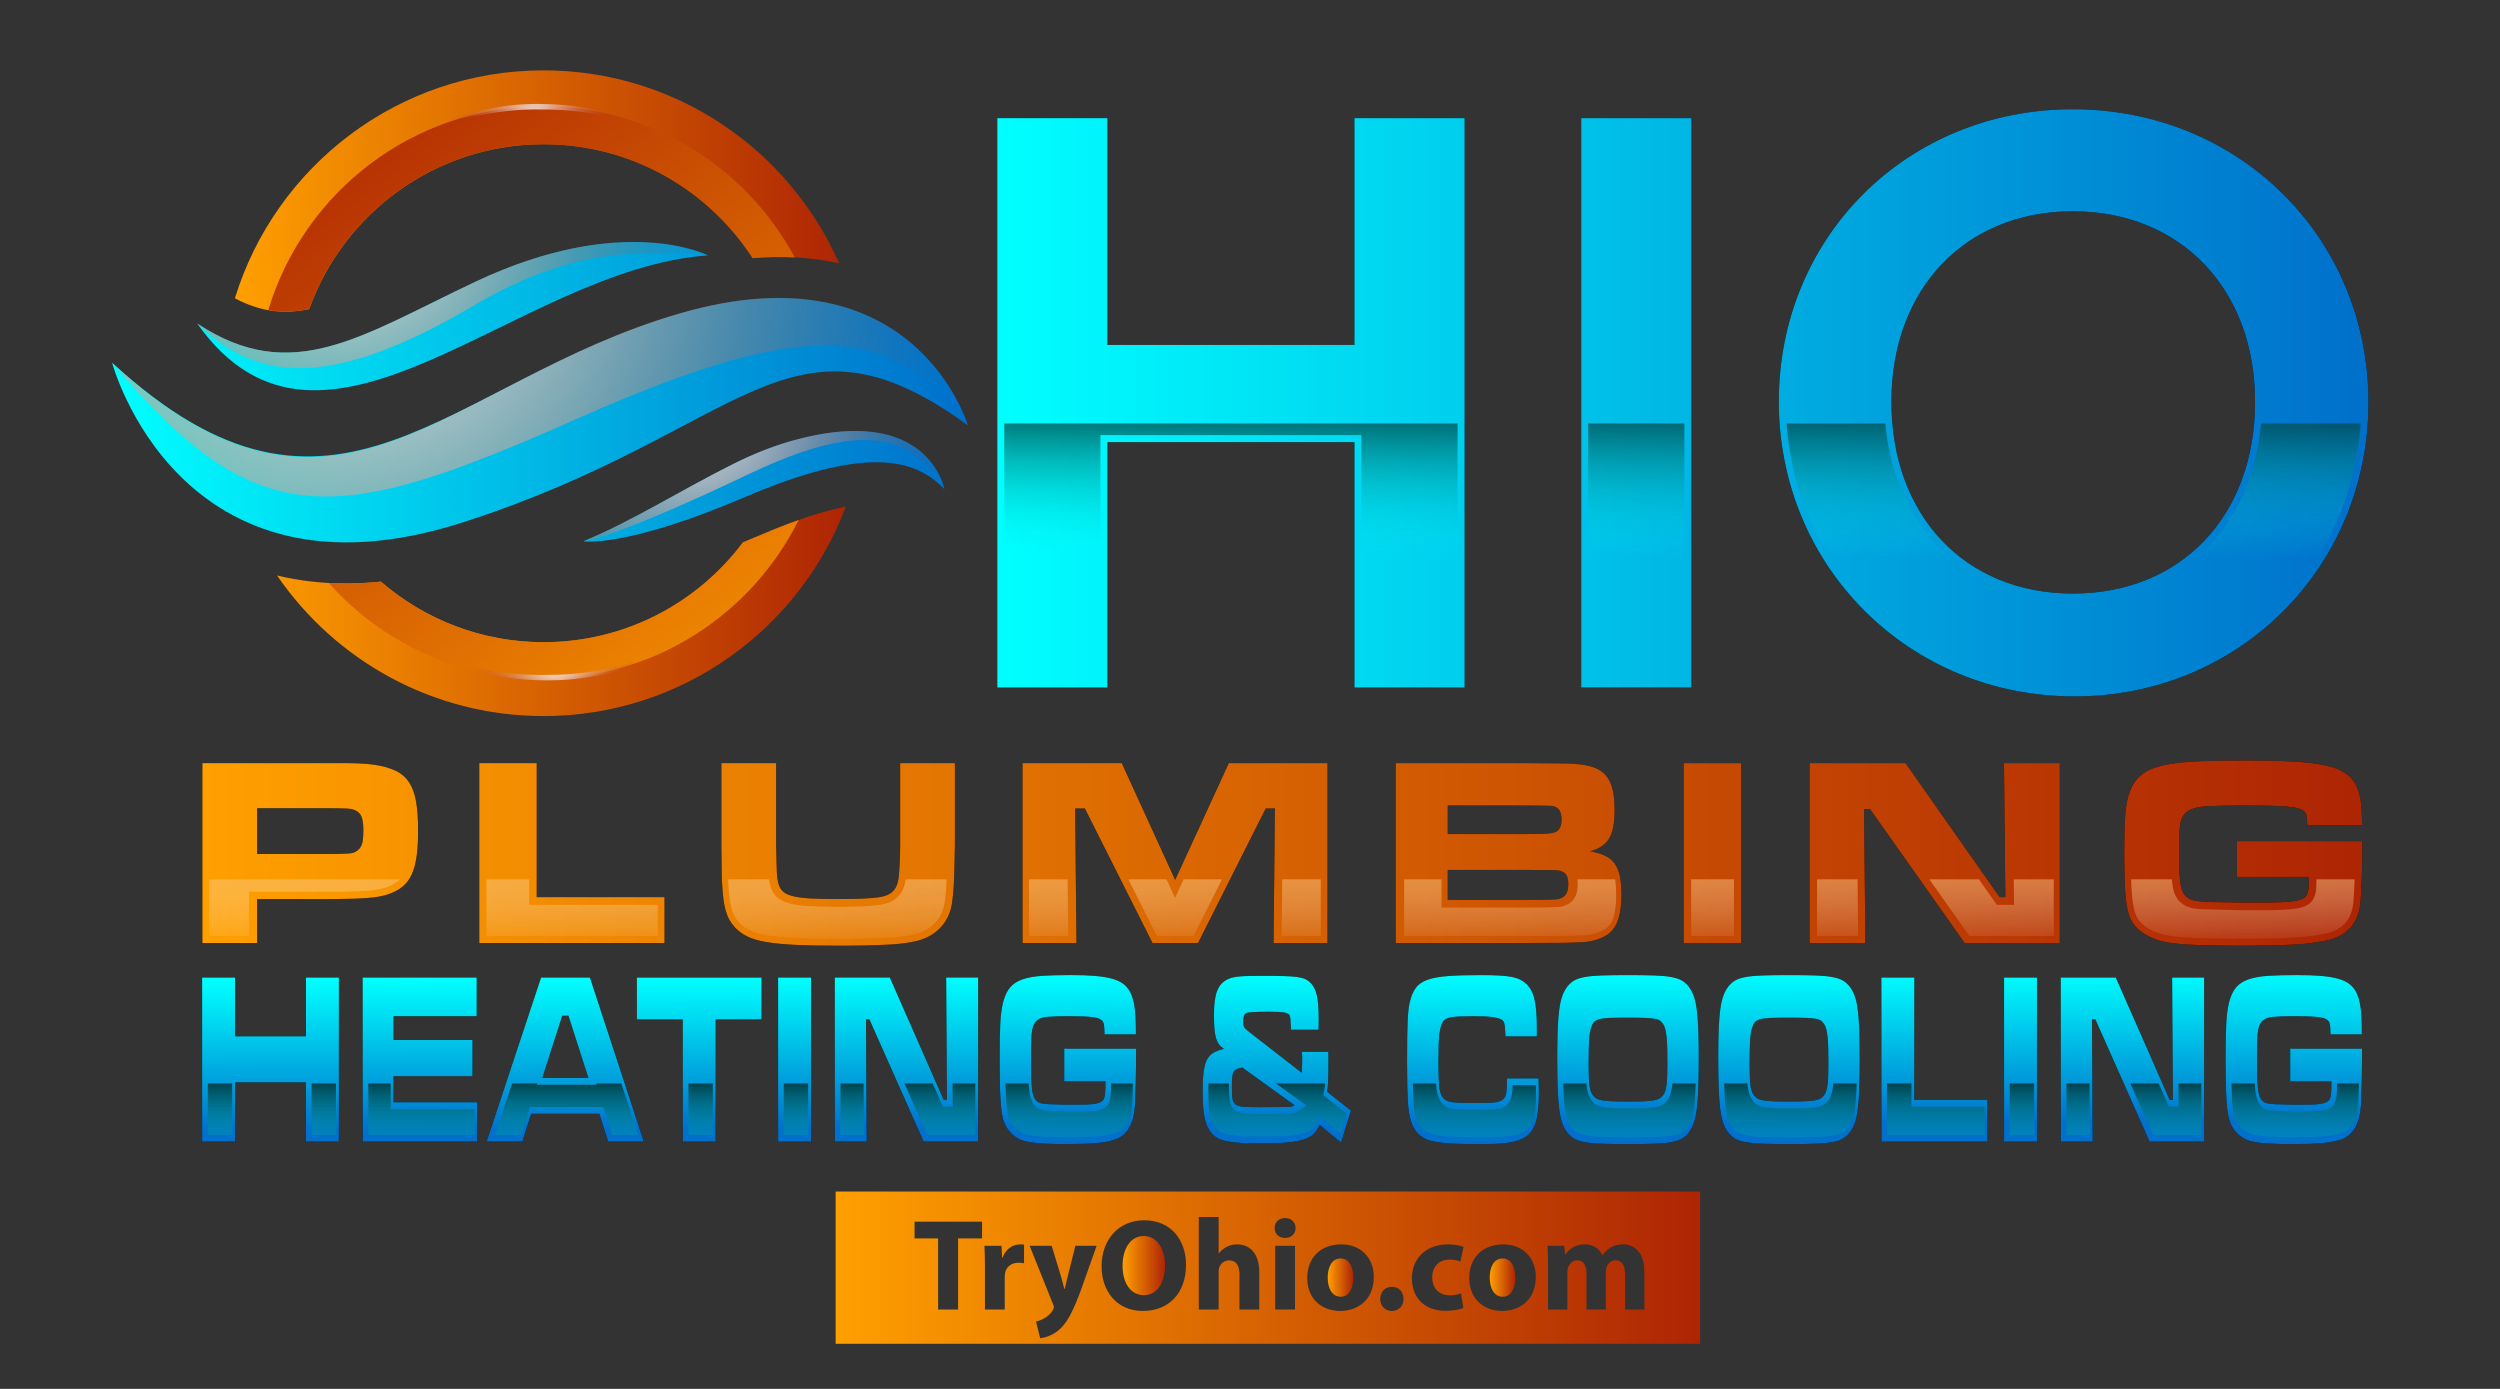 <?xml version="1.0" encoding="utf-8"?>
<!-- Generator: Adobe Illustrator 27.3.1, SVG Export Plug-In . SVG Version: 6.00 Build 0)  -->
<svg version="1.1" id="Layer_1" xmlns="http://www.w3.org/2000/svg" xmlns:xlink="http://www.w3.org/1999/xlink" x="0px" y="0px"
	 viewBox="0 0 450 250" enable-background="new 0 0 450 250" xml:space="preserve">
<rect x="0" y="0" width="450" height="250" fill="#333333" stroke="none"/>
<g>
	<g>
		<g>
			<path d="M179.511,21.266h19.826v40.819h44.464V21.266h19.827V123.75h-19.827V79.579h-44.464v44.171h-19.826V21.266z"/>
			<path d="M284.618,21.266h19.826V123.75h-19.826V21.266z"/>
			<path d="M320.189,72.289c0-29.594,23.034-52.627,52.919-52.627c29.886,0,53.211,23.034,53.211,52.773
				c0,29.594-23.18,52.918-52.919,52.918C343.514,125.354,320.189,101.884,320.189,72.289z M405.909,72.289
				c0-20.264-13.412-34.259-32.802-34.259c-19.389,0-32.655,13.995-32.655,34.259c0,20.556,13.267,34.55,32.655,34.55
				C392.643,106.839,405.909,92.845,405.909,72.289z"/>
		</g>
		<g>
			<linearGradient id="SVGID_1_" gradientUnits="userSpaceOnUse" x1="179.511" y1="72.508" x2="426.318" y2="72.508">
				<stop  offset="0" style="stop-color:#00FFFF"/>
				<stop  offset="0.995" style="stop-color:#0070CB"/>
			</linearGradient>
			<path fill="url(#SVGID_1_)" d="M179.511,21.266h19.826v40.819h44.464V21.266h19.827V123.75h-19.827V79.579h-44.464v44.171
				h-19.826V21.266z"/>
			
				<linearGradient id="SVGID_00000070821218024464886670000009044286084535170960_" gradientUnits="userSpaceOnUse" x1="179.511" y1="72.508" x2="426.318" y2="72.508">
				<stop  offset="0" style="stop-color:#00FFFF"/>
				<stop  offset="0.995" style="stop-color:#0070CB"/>
			</linearGradient>
			<path fill="url(#SVGID_00000070821218024464886670000009044286084535170960_)" d="M284.618,21.266h19.826V123.75h-19.826V21.266z
				"/>
			
				<linearGradient id="SVGID_00000011719585401725851410000003852342838317902267_" gradientUnits="userSpaceOnUse" x1="179.511" y1="72.508" x2="426.318" y2="72.508">
				<stop  offset="0" style="stop-color:#00FFFF"/>
				<stop  offset="0.995" style="stop-color:#0070CB"/>
			</linearGradient>
			<path fill="url(#SVGID_00000011719585401725851410000003852342838317902267_)" d="M320.189,72.289
				c0-29.594,23.034-52.627,52.919-52.627c29.886,0,53.211,23.034,53.211,52.773c0,29.594-23.18,52.918-52.919,52.918
				C343.514,125.354,320.189,101.884,320.189,72.289z M405.909,72.289c0-20.264-13.412-34.259-32.802-34.259
				c-19.389,0-32.655,13.995-32.655,34.259c0,20.556,13.267,34.55,32.655,34.55C392.643,106.839,405.909,92.845,405.909,72.289z"/>
		</g>
	</g>
	<g>
		
			<linearGradient id="SVGID_00000029029411553484583070000010937475831703451318_" gradientUnits="userSpaceOnUse" x1="373.254" y1="100.368" x2="373.254" y2="66.398">
			<stop  offset="0" style="stop-color:#00FFFF;stop-opacity:0"/>
			<stop  offset="0.995" style="stop-color:#000000"/>
		</linearGradient>
		<path fill="url(#SVGID_00000029029411553484583070000010937475831703451318_)" d="M373.395,124.097
			c27.712,0,49.641-20.491,51.527-47.877h-17.934c-1.612,19.118-15.098,31.874-33.884,31.874c-18.702,0-32.129-12.756-33.738-31.874
			h-17.78C323.552,103.609,345.6,124.097,373.395,124.097z"/>
		
			<linearGradient id="SVGID_00000116927801548827846950000013631443493515842217_" gradientUnits="userSpaceOnUse" x1="294.529" y1="100.368" x2="294.529" y2="66.398">
			<stop  offset="0" style="stop-color:#00FFFF;stop-opacity:0"/>
			<stop  offset="0.995" style="stop-color:#000000"/>
		</linearGradient>
		
			<rect x="285.871" y="76.22" fill="url(#SVGID_00000116927801548827846950000013631443493515842217_)" width="17.315" height="46.274"/>
		
			<linearGradient id="SVGID_00000074405813875450029680000001968429115377342638_" gradientUnits="userSpaceOnUse" x1="221.565" y1="100.368" x2="221.565" y2="66.398">
			<stop  offset="0" style="stop-color:#00FFFF;stop-opacity:0"/>
			<stop  offset="0.995" style="stop-color:#000000"/>
		</linearGradient>
		<polygon fill="url(#SVGID_00000074405813875450029680000001968429115377342638_)" points="262.367,122.494 262.367,76.22 
			180.764,76.22 180.764,122.494 198.079,122.494 198.079,78.323 245.052,78.323 245.052,122.494 		"/>
	</g>
	<g>
		
			<linearGradient id="SVGID_00000019637828346567057950000011287201043404010644_" gradientUnits="userSpaceOnUse" x1="42.278" y1="70.778" x2="152.255" y2="70.778">
			<stop  offset="0" style="stop-color:#FF9F00"/>
			<stop  offset="0.995" style="stop-color:#AE2504"/>
		</linearGradient>
		<path fill="url(#SVGID_00000019637828346567057950000011287201043404010644_)" d="M55.65,55.636
			c6.21-17.297,22.75-29.672,42.185-29.672c15.783,0,29.65,8.166,37.634,20.497c5.866-0.482,11.027-0.083,15.565,0.928
			c-9.002-20.444-29.427-34.724-53.199-34.724c-26.148,0-48.259,17.272-55.556,41.028C46.843,56.105,50.928,56.61,55.65,55.636z
			 M137.048,96.234c-1.146,0.49-2.248,0.947-3.325,1.385c-8.174,10.912-21.207,17.973-35.889,17.973
			c-11.192,0-21.418-4.113-29.272-10.897c-2.118,0.209-4.201,0.326-6.238,0.326c-4.34,0-8.491-0.482-12.452-1.432
			c10.471,15.276,28.042,25.302,47.961,25.302c24.914,0,46.157-15.682,54.42-37.709C148.474,91.928,143.54,93.457,137.048,96.234z"
			/>
		
			<linearGradient id="SVGID_00000164471573971655452600000003365323657473337019_" gradientUnits="userSpaceOnUse" x1="20.177" y1="70.598" x2="174.22" y2="70.598">
			<stop  offset="0" style="stop-color:#00FFFF"/>
			<stop  offset="0.995" style="stop-color:#0070CB"/>
		</linearGradient>
		<path fill="url(#SVGID_00000164471573971655452600000003365323657473337019_)" d="M127.44,45.972c0,0-15.237-7.835-41.865,4.742
			c-20.598,9.729-32.96,18.822-50.076,7.517C58.167,90.265,92.861,48.4,127.44,45.972z M174.22,76.561
			c0,0-9.541-32.439-51.868-20.123s-61.93,45.797-102.175,8.847c0,0,11.97,45.103,62.971,28.796
			C134.148,77.775,141.781,52.969,174.22,76.561z M132.59,83.214c-10.14,5.028-18.222,10.311-27.586,14.221
			c0,0,7.517,1.272,29.143-7.98s30.647-6.939,35.851-1.388c0,0-2.792-15.656-27.451-8.725
			C139.115,80.308,135.785,81.63,132.59,83.214z"/>
		
			<linearGradient id="SVGID_00000183242969577071101690000007634015138240945283_" gradientUnits="userSpaceOnUse" x1="151.088" y1="141.058" x2="54.984" y2="14.25">
			<stop  offset="0" style="stop-color:#FF9F00"/>
			<stop  offset="0.995" style="stop-color:#AE2504"/>
		</linearGradient>
		<path fill="url(#SVGID_00000183242969577071101690000007634015138240945283_)" d="M137.048,96.234
			c-1.146,0.49-2.248,0.947-3.325,1.385c-8.174,10.912-21.207,17.973-35.889,17.973c-11.192,0-21.418-4.113-29.272-10.897
			c-2.118,0.209-4.201,0.326-6.238,0.326c-1.062,0-2.112-0.031-3.152-0.088c9.436,10.581,23.166,17.251,38.459,17.251
			c20.214,0,37.698-11.647,46.136-28.59C141.736,94.312,139.504,95.183,137.048,96.234z M97.834,25.965
			c15.783,0,29.65,8.166,37.634,20.497c2.674-0.22,5.195-0.248,7.584-0.127c-8.687-16.185-25.766-27.193-45.421-27.193
			c-23.292,0-42.965,15.461-49.34,36.677c2.384,0.422,4.776,0.351,7.358-0.182C61.86,38.339,78.4,25.965,97.834,25.965z"/>
		
			<radialGradient id="SVGID_00000124128830351014544790000003639509319829778314_" cx="96.071" cy="21.765" r="15.432" gradientUnits="userSpaceOnUse">
			<stop  offset="0" style="stop-color:#FFFFFF"/>
			<stop  offset="0.995" style="stop-color:#AE2504;stop-opacity:0"/>
		</radialGradient>
		<path fill="url(#SVGID_00000124128830351014544790000003639509319829778314_)" d="M74.647,24.432
			c1.561-0.987,3.259-1.737,4.96-2.464c1.73-0.654,3.489-1.246,5.284-1.711c3.587-0.936,7.29-1.486,11.006-1.545
			c3.708-0.032,7.445,0.183,11.064,1.018c1.83,0.309,3.592,0.903,5.371,1.402c0.894,0.236,1.735,0.64,2.599,0.962
			c0.86,0.336,1.714,0.683,2.563,1.037c-3.528-1.073-7.045-2.127-10.67-2.658c-3.599-0.649-7.262-0.831-10.903-0.779
			c-3.65,0.033-7.28,0.547-10.854,1.295C81.498,21.767,77.982,22.868,74.647,24.432z"/>
		
			<radialGradient id="SVGID_00000104688106724621714910000008346191807635692682_" cx="-641.895" cy="909.547" r="15.432" gradientTransform="matrix(-1 0.016 -0.016 -1 -527.451 1038.92)" gradientUnits="userSpaceOnUse">
			<stop  offset="0" style="stop-color:#FFFFFF"/>
			<stop  offset="0.995" style="stop-color:#AE2504;stop-opacity:0"/>
		</radialGradient>
		<path fill="url(#SVGID_00000104688106724621714910000008346191807635692682_)" d="M121.437,116.385
			c-1.546,1.012-3.231,1.788-4.921,2.542c-1.72,0.681-3.469,1.3-5.257,1.794c-3.572,0.992-7.266,1.601-10.98,1.718
			c-3.707,0.09-7.447-0.066-11.079-0.844c-1.835-0.281-3.606-0.846-5.392-1.317c-0.898-0.222-1.745-0.613-2.614-0.921
			c-0.865-0.322-1.725-0.656-2.579-0.996c3.545,1.018,7.078,2.016,10.711,2.489c3.609,0.593,7.274,0.717,10.914,0.608
			c3.649-0.09,7.271-0.661,10.832-1.465C114.628,119.158,118.126,118.002,121.437,116.385z"/>
		
			<radialGradient id="SVGID_00000143612099644494861610000003401583409367641747_" cx="61.983" cy="37.414" r="65.423" gradientUnits="userSpaceOnUse">
			<stop  offset="0" style="stop-color:#FFFFFF"/>
			<stop  offset="0.995" style="stop-color:#AE2504;stop-opacity:0"/>
		</radialGradient>
		<path fill="url(#SVGID_00000143612099644494861610000003401583409367641747_)" d="M86.269,54.414
			c16.306-9.252,27.409-9.483,41.171-8.442c0,0-15.237-7.835-41.865,4.742c-20.598,9.729-32.96,18.822-50.076,7.517
			C46.14,68.639,59.439,70.489,86.269,54.414z"/>
		
			<radialGradient id="SVGID_00000164502590919765881790000016268955206768364681_" cx="64.626" cy="43.928" r="108.492" gradientUnits="userSpaceOnUse">
			<stop  offset="0" style="stop-color:#FFFFFF"/>
			<stop  offset="0.995" style="stop-color:#AE2504;stop-opacity:0"/>
		</radialGradient>
		<path fill="url(#SVGID_00000164502590919765881790000016268955206768364681_)" d="M122.352,56.395
			c-42.327,12.317-61.814,46.014-102.06,9.064c26.194,30.994,40.188,29.201,83.903,9.772c43.715-19.429,56.998-15.577,70.008,1.366
			C174.203,76.597,164.679,44.078,122.352,56.395z"/>
		
			<radialGradient id="SVGID_00000031170279897402064670000000708866738765956512_" cx="123.726" cy="72.196" r="48.206" gradientUnits="userSpaceOnUse">
			<stop  offset="0" style="stop-color:#FFFFFF"/>
			<stop  offset="0.995" style="stop-color:#AE2504;stop-opacity:0"/>
		</radialGradient>
		<path fill="url(#SVGID_00000031170279897402064670000000708866738765956512_)" d="M131.738,83.64
			c-9.744,4.899-17.634,9.996-26.734,13.796c0,0,4.973-0.289,29.375-11.912c16.748-7.977,28.796-9.714,35.62,2.544
			c0,0-2.689-15.08-26.101-9.088C139.683,80.059,135.625,81.686,131.738,83.64z"/>
	</g>
	<g>
		<g>
			<g>
				<g>
					<path d="M36.43,137.367h22.179c1.521,0,2.75,0,3.688,0s1.715,0.017,2.33,0.049c0.613,0.032,1.116,0.065,1.504,0.097
						c0.389,0.033,0.809,0.081,1.262,0.146c1.521,0.228,2.791,0.583,3.81,1.068c1.02,0.485,1.828,1.182,2.427,2.087
						c0.599,0.906,1.02,2.062,1.262,3.47c0.243,1.407,0.364,3.147,0.364,5.217c0,1.812-0.09,3.357-0.267,4.636
						c-0.179,1.278-0.47,2.361-0.874,3.251c-0.404,0.891-0.938,1.61-1.602,2.16s-1.48,1.003-2.45,1.358
						c-0.551,0.194-1.125,0.349-1.724,0.461c-0.599,0.114-1.318,0.203-2.159,0.268c-0.842,0.064-1.861,0.113-3.058,0.146
						c-1.197,0.032-2.669,0.048-4.416,0.048H46.281v7.911H36.43V137.367z M58.608,153.722c1.132,0,2.021-0.008,2.669-0.024
						c0.647-0.016,1.157-0.04,1.529-0.072c0.371-0.032,0.646-0.081,0.825-0.146c0.177-0.064,0.363-0.162,0.558-0.292
						c0.453-0.291,0.769-0.695,0.946-1.213s0.268-1.342,0.268-2.476c0-1.164-0.122-2.021-0.364-2.571
						c-0.243-0.55-0.688-0.938-1.335-1.165c-0.162-0.064-0.315-0.113-0.461-0.146s-0.381-0.057-0.703-0.073
						c-0.324-0.016-0.794-0.031-1.408-0.048s-1.456-0.024-2.523-0.024H46.281v8.25H58.608z"/>
					<path d="M96.607,137.367v24.121h23.004v8.25H86.271v-32.371H96.607z"/>
					<path d="M139.703,137.367v14.899c0.032,1.262,0.057,2.249,0.073,2.961c0.016,0.712,0.032,1.27,0.049,1.674
						c0.016,0.405,0.04,0.729,0.072,0.971c0.032,0.243,0.08,0.526,0.146,0.85c0.129,0.647,0.372,1.173,0.729,1.577
						c0.355,0.405,0.93,0.721,1.723,0.946c0.792,0.227,1.86,0.381,3.203,0.461c1.342,0.081,3.065,0.121,5.169,0.121
						c1.682,0,3.098-0.023,4.246-0.072s2.095-0.121,2.839-0.219c0.744-0.097,1.335-0.242,1.771-0.437
						c0.438-0.194,0.784-0.437,1.044-0.728c0.194-0.194,0.355-0.413,0.485-0.655c0.129-0.243,0.242-0.542,0.34-0.898
						c0.097-0.355,0.17-0.784,0.218-1.286c0.049-0.501,0.089-1.141,0.121-1.917c0.032-0.55,0.057-1.156,0.073-1.819
						c0.016-0.663,0.024-1.173,0.024-1.529v-14.899h9.852v14.899c-0.032,1.845-0.064,3.301-0.097,4.368s-0.065,1.934-0.097,2.597
						c-0.033,0.663-0.073,1.213-0.122,1.649c-0.048,0.438-0.105,0.946-0.17,1.529c-0.259,1.844-0.979,3.381-2.159,4.61
						c-1.182,1.229-2.693,2.038-4.538,2.427c-0.744,0.162-1.521,0.291-2.329,0.388c-0.81,0.098-1.74,0.17-2.791,0.219
						c-1.052,0.049-2.273,0.089-3.664,0.121c-1.392,0.032-3.025,0.049-4.901,0.049c-3.106,0-5.711-0.049-7.813-0.146
						c-2.104-0.098-3.858-0.267-5.267-0.51c-1.407-0.242-2.54-0.574-3.396-0.995c-0.858-0.42-1.595-0.954-2.209-1.602
						c-0.388-0.42-0.72-0.865-0.994-1.334c-0.275-0.469-0.51-1.035-0.704-1.699c-0.194-0.662-0.34-1.423-0.437-2.28
						c-0.098-0.857-0.179-1.885-0.243-3.082c-0.032-0.355-0.048-1.051-0.048-2.087c0-1.068-0.017-2.476-0.049-4.223v-14.899H139.703
						z"/>
					<path d="M201.92,137.367l9.609,21.015l9.658-21.015h17.763v32.371h-9.707l0.243-24.218h-1.65l-12.182,24.218h-8.201
						l-12.182-24.218h-1.747l0.242,24.218h-9.706v-32.371H201.92z"/>
					<path d="M251.23,137.367h23.246c1.909,0,3.39,0.009,4.441,0.024c1.051,0.017,1.868,0.024,2.45,0.024
						c0.583,0,1.011,0.009,1.286,0.024c0.274,0.017,0.59,0.041,0.946,0.072c1.327,0.098,2.435,0.309,3.325,0.631
						c0.89,0.324,1.608,0.81,2.159,1.456c0.55,0.647,0.946,1.48,1.189,2.5c0.242,1.019,0.363,2.257,0.363,3.713
						c0,2.297-0.323,3.996-0.97,5.096c-0.648,1.1-1.78,1.877-3.397,2.329c1.067,0.194,1.957,0.461,2.669,0.801
						c0.711,0.34,1.286,0.817,1.723,1.432c0.438,0.615,0.744,1.376,0.923,2.281c0.177,0.906,0.267,2.007,0.267,3.3
						c0,2.33-0.315,4.118-0.946,5.363c-0.631,1.246-1.675,2.111-3.131,2.597c-0.453,0.162-0.89,0.291-1.31,0.388
						c-0.421,0.098-1.061,0.17-1.917,0.219c-0.858,0.048-2.063,0.081-3.616,0.097c-1.553,0.017-3.688,0.024-6.406,0.024H251.23
						V137.367z M274.476,150.131c1.748,0,3.025-0.024,3.834-0.073s1.375-0.153,1.699-0.315c0.711-0.291,1.067-1.051,1.067-2.281
						c0-1.326-0.485-2.103-1.456-2.329c-0.129-0.032-0.259-0.057-0.388-0.073c-0.13-0.016-0.373-0.024-0.729-0.024
						c-0.323,0-0.801-0.007-1.432-0.023s-1.497-0.024-2.597-0.024h-13.88v5.145H274.476z M274.524,161.973
						c1.456,0,2.588-0.008,3.397-0.024c0.809-0.017,1.415-0.032,1.82-0.049c0.403-0.016,0.687-0.049,0.849-0.097
						c0.162-0.049,0.34-0.122,0.534-0.219c0.776-0.323,1.165-1.132,1.165-2.427c0-0.744-0.122-1.302-0.364-1.674
						c-0.243-0.372-0.64-0.623-1.189-0.753c-0.129-0.031-0.259-0.056-0.388-0.072c-0.13-0.017-0.389-0.024-0.776-0.024
						c-0.389,0-0.971-0.008-1.747-0.024c-0.777-0.016-1.877-0.024-3.301-0.024h-13.929v5.388H274.524z"/>
					<path d="M313.398,137.367v32.371h-10.337v-32.371H313.398z"/>
					<path d="M343.002,137.367l16.938,24.121h1.02l-0.243-24.121h10.046v32.371H353.63l-17.034-24.12h-1.068l0.243,24.12h-10.046
						v-32.371H343.002z"/>
					<path d="M425.214,151.393v0.873c0,0.81-0.008,1.723-0.024,2.742s-0.041,2.022-0.072,3.009
						c-0.033,0.987-0.073,1.893-0.121,2.718c-0.049,0.825-0.09,1.432-0.122,1.82c-0.388,3.754-2.508,6.018-6.357,6.794
						c-0.842,0.163-1.707,0.3-2.597,0.413s-1.925,0.201-3.105,0.267c-1.182,0.064-2.557,0.113-4.126,0.146s-3.454,0.049-5.653,0.049
						c-2.783,0-5.12-0.032-7.013-0.097c-1.894-0.065-3.487-0.179-4.781-0.34c-1.294-0.162-2.361-0.396-3.202-0.704
						c-0.842-0.307-1.602-0.687-2.281-1.141c-0.712-0.485-1.295-1.035-1.747-1.649c-0.454-0.614-0.801-1.456-1.044-2.524
						c-0.242-1.067-0.404-2.458-0.485-4.174c-0.081-1.714-0.121-3.898-0.121-6.552c0-2.523,0.064-4.675,0.194-6.454
						c0.129-1.779,0.444-3.268,0.946-4.465c0.501-1.197,1.229-2.144,2.184-2.84c0.954-0.695,2.265-1.221,3.932-1.577
						c1.666-0.355,3.729-0.582,6.188-0.68c2.458-0.097,5.436-0.146,8.93-0.146c3.009,0,5.573,0.058,7.692,0.17
						c2.119,0.114,3.898,0.3,5.339,0.559c1.439,0.259,2.596,0.599,3.47,1.019c0.874,0.421,1.585,0.955,2.136,1.602
						c0.322,0.389,0.598,0.825,0.825,1.311c0.226,0.485,0.412,1.052,0.558,1.699s0.25,1.399,0.315,2.257
						c0.064,0.857,0.097,1.885,0.097,3.081h-9.852c-0.032-0.938-0.09-1.568-0.17-1.893c-0.081-0.323-0.283-0.599-0.606-0.825
						c-0.26-0.161-0.606-0.299-1.044-0.412c-0.437-0.113-1.06-0.202-1.868-0.268c-0.809-0.064-1.837-0.112-3.082-0.146
						c-1.245-0.031-2.79-0.048-4.635-0.048c-2.911,0-5.161,0.048-6.746,0.146c-1.585,0.097-2.741,0.412-3.47,0.946
						c-0.728,0.534-1.157,1.367-1.286,2.499c-0.13,1.133-0.194,2.751-0.194,4.854c0,1.358,0.024,2.499,0.073,3.422
						c0.049,0.922,0.121,1.69,0.219,2.305c0.097,0.615,0.234,1.092,0.412,1.432s0.396,0.623,0.655,0.85
						c0.194,0.162,0.412,0.3,0.655,0.412c0.242,0.114,0.525,0.203,0.85,0.268c0.322,0.064,0.728,0.113,1.213,0.146
						s1.067,0.064,1.747,0.097l5.775,0.097c2.103,0,3.817-0.007,5.145-0.023c1.326-0.017,2.394-0.064,3.203-0.146
						c0.809-0.081,1.415-0.187,1.819-0.315s0.72-0.292,0.946-0.485c0.259-0.259,0.438-0.614,0.534-1.068
						c0.098-0.452,0.146-1.311,0.146-2.572h-12.958v-6.454H425.214z"/>
				</g>
				<g>
					
						<linearGradient id="SVGID_00000174598966504563777860000013193254512013362864_" gradientUnits="userSpaceOnUse" x1="36.43" y1="153.552" x2="425.214" y2="153.552">
						<stop  offset="0" style="stop-color:#FF9F00"/>
						<stop  offset="0.995" style="stop-color:#AE2504"/>
					</linearGradient>
					<path fill="url(#SVGID_00000174598966504563777860000013193254512013362864_)" d="M36.43,137.367h22.179
						c1.521,0,2.75,0,3.688,0s1.715,0.017,2.33,0.049c0.613,0.032,1.116,0.065,1.504,0.097c0.389,0.033,0.809,0.081,1.262,0.146
						c1.521,0.228,2.791,0.583,3.81,1.068c1.02,0.485,1.828,1.182,2.427,2.087c0.599,0.906,1.02,2.062,1.262,3.47
						c0.243,1.407,0.364,3.147,0.364,5.217c0,1.812-0.09,3.357-0.267,4.636c-0.179,1.278-0.47,2.361-0.874,3.251
						c-0.404,0.891-0.938,1.61-1.602,2.16s-1.48,1.003-2.45,1.358c-0.551,0.194-1.125,0.349-1.724,0.461
						c-0.599,0.114-1.318,0.203-2.159,0.268c-0.842,0.064-1.861,0.113-3.058,0.146c-1.197,0.032-2.669,0.048-4.416,0.048H46.281
						v7.911H36.43V137.367z M58.608,153.722c1.132,0,2.021-0.008,2.669-0.024c0.647-0.016,1.157-0.04,1.529-0.072
						c0.371-0.032,0.646-0.081,0.825-0.146c0.177-0.064,0.363-0.162,0.558-0.292c0.453-0.291,0.769-0.695,0.946-1.213
						s0.268-1.342,0.268-2.476c0-1.164-0.122-2.021-0.364-2.571c-0.243-0.55-0.688-0.938-1.335-1.165
						c-0.162-0.064-0.315-0.113-0.461-0.146s-0.381-0.057-0.703-0.073c-0.324-0.016-0.794-0.031-1.408-0.048
						s-1.456-0.024-2.523-0.024H46.281v8.25H58.608z"/>
					
						<linearGradient id="SVGID_00000035522903540683004100000018164015010592377779_" gradientUnits="userSpaceOnUse" x1="36.43" y1="153.552" x2="425.214" y2="153.552">
						<stop  offset="0" style="stop-color:#FF9F00"/>
						<stop  offset="0.995" style="stop-color:#AE2504"/>
					</linearGradient>
					<path fill="url(#SVGID_00000035522903540683004100000018164015010592377779_)" d="M96.607,137.367v24.121h23.004v8.25H86.271
						v-32.371H96.607z"/>
					
						<linearGradient id="SVGID_00000114768947613409783710000009539565989180799636_" gradientUnits="userSpaceOnUse" x1="36.43" y1="153.552" x2="425.214" y2="153.552">
						<stop  offset="0" style="stop-color:#FF9F00"/>
						<stop  offset="0.995" style="stop-color:#AE2504"/>
					</linearGradient>
					<path fill="url(#SVGID_00000114768947613409783710000009539565989180799636_)" d="M139.703,137.367v14.899
						c0.032,1.262,0.057,2.249,0.073,2.961c0.016,0.712,0.032,1.27,0.049,1.674c0.016,0.405,0.04,0.729,0.072,0.971
						c0.032,0.243,0.08,0.526,0.146,0.85c0.129,0.647,0.372,1.173,0.729,1.577c0.355,0.405,0.93,0.721,1.723,0.946
						c0.792,0.227,1.86,0.381,3.203,0.461c1.342,0.081,3.065,0.121,5.169,0.121c1.682,0,3.098-0.023,4.246-0.072
						s2.095-0.121,2.839-0.219c0.744-0.097,1.335-0.242,1.771-0.437c0.438-0.194,0.784-0.437,1.044-0.728
						c0.194-0.194,0.355-0.413,0.485-0.655c0.129-0.243,0.242-0.542,0.34-0.898c0.097-0.355,0.17-0.784,0.218-1.286
						c0.049-0.501,0.089-1.141,0.121-1.917c0.032-0.55,0.057-1.156,0.073-1.819c0.016-0.663,0.024-1.173,0.024-1.529v-14.899h9.852
						v14.899c-0.032,1.845-0.064,3.301-0.097,4.368s-0.065,1.934-0.097,2.597c-0.033,0.663-0.073,1.213-0.122,1.649
						c-0.048,0.438-0.105,0.946-0.17,1.529c-0.259,1.844-0.979,3.381-2.159,4.61c-1.182,1.229-2.693,2.038-4.538,2.427
						c-0.744,0.162-1.521,0.291-2.329,0.388c-0.81,0.098-1.74,0.17-2.791,0.219c-1.052,0.049-2.273,0.089-3.664,0.121
						c-1.392,0.032-3.025,0.049-4.901,0.049c-3.106,0-5.711-0.049-7.813-0.146c-2.104-0.098-3.858-0.267-5.267-0.51
						c-1.407-0.242-2.54-0.574-3.396-0.995c-0.858-0.42-1.595-0.954-2.209-1.602c-0.388-0.42-0.72-0.865-0.994-1.334
						c-0.275-0.469-0.51-1.035-0.704-1.699c-0.194-0.662-0.34-1.423-0.437-2.28c-0.098-0.857-0.179-1.885-0.243-3.082
						c-0.032-0.355-0.048-1.051-0.048-2.087c0-1.068-0.017-2.476-0.049-4.223v-14.899H139.703z"/>
					
						<linearGradient id="SVGID_00000091007746411687060360000004859615803257683090_" gradientUnits="userSpaceOnUse" x1="36.43" y1="153.552" x2="425.214" y2="153.552">
						<stop  offset="0" style="stop-color:#FF9F00"/>
						<stop  offset="0.995" style="stop-color:#AE2504"/>
					</linearGradient>
					<path fill="url(#SVGID_00000091007746411687060360000004859615803257683090_)" d="M201.92,137.367l9.609,21.015l9.658-21.015
						h17.763v32.371h-9.707l0.243-24.218h-1.65l-12.182,24.218h-8.201l-12.182-24.218h-1.747l0.242,24.218h-9.706v-32.371H201.92z"
						/>
					
						<linearGradient id="SVGID_00000039852988721842995730000014069675966158509247_" gradientUnits="userSpaceOnUse" x1="36.43" y1="153.552" x2="425.214" y2="153.552">
						<stop  offset="0" style="stop-color:#FF9F00"/>
						<stop  offset="0.995" style="stop-color:#AE2504"/>
					</linearGradient>
					<path fill="url(#SVGID_00000039852988721842995730000014069675966158509247_)" d="M251.23,137.367h23.246
						c1.909,0,3.39,0.009,4.441,0.024c1.051,0.017,1.868,0.024,2.45,0.024c0.583,0,1.011,0.009,1.286,0.024
						c0.274,0.017,0.59,0.041,0.946,0.072c1.327,0.098,2.435,0.309,3.325,0.631c0.89,0.324,1.608,0.81,2.159,1.456
						c0.55,0.647,0.946,1.48,1.189,2.5c0.242,1.019,0.363,2.257,0.363,3.713c0,2.297-0.323,3.996-0.97,5.096
						c-0.648,1.1-1.78,1.877-3.397,2.329c1.067,0.194,1.957,0.461,2.669,0.801c0.711,0.34,1.286,0.817,1.723,1.432
						c0.438,0.615,0.744,1.376,0.923,2.281c0.177,0.906,0.267,2.007,0.267,3.3c0,2.33-0.315,4.118-0.946,5.363
						c-0.631,1.246-1.675,2.111-3.131,2.597c-0.453,0.162-0.89,0.291-1.31,0.388c-0.421,0.098-1.061,0.17-1.917,0.219
						c-0.858,0.048-2.063,0.081-3.616,0.097c-1.553,0.017-3.688,0.024-6.406,0.024H251.23V137.367z M274.476,150.131
						c1.748,0,3.025-0.024,3.834-0.073s1.375-0.153,1.699-0.315c0.711-0.291,1.067-1.051,1.067-2.281
						c0-1.326-0.485-2.103-1.456-2.329c-0.129-0.032-0.259-0.057-0.388-0.073c-0.13-0.016-0.373-0.024-0.729-0.024
						c-0.323,0-0.801-0.007-1.432-0.023s-1.497-0.024-2.597-0.024h-13.88v5.145H274.476z M274.524,161.973
						c1.456,0,2.588-0.008,3.397-0.024c0.809-0.017,1.415-0.032,1.82-0.049c0.403-0.016,0.687-0.049,0.849-0.097
						c0.162-0.049,0.34-0.122,0.534-0.219c0.776-0.323,1.165-1.132,1.165-2.427c0-0.744-0.122-1.302-0.364-1.674
						c-0.243-0.372-0.64-0.623-1.189-0.753c-0.129-0.031-0.259-0.056-0.388-0.072c-0.13-0.017-0.389-0.024-0.776-0.024
						c-0.389,0-0.971-0.008-1.747-0.024c-0.777-0.016-1.877-0.024-3.301-0.024h-13.929v5.388H274.524z"/>
					
						<linearGradient id="SVGID_00000177463760813652599040000013906281502700991668_" gradientUnits="userSpaceOnUse" x1="36.43" y1="153.552" x2="425.214" y2="153.552">
						<stop  offset="0" style="stop-color:#FF9F00"/>
						<stop  offset="0.995" style="stop-color:#AE2504"/>
					</linearGradient>
					<path fill="url(#SVGID_00000177463760813652599040000013906281502700991668_)" d="M313.398,137.367v32.371h-10.337v-32.371
						H313.398z"/>
					
						<linearGradient id="SVGID_00000099634675919533491860000015675076814908867221_" gradientUnits="userSpaceOnUse" x1="36.43" y1="153.552" x2="425.214" y2="153.552">
						<stop  offset="0" style="stop-color:#FF9F00"/>
						<stop  offset="0.995" style="stop-color:#AE2504"/>
					</linearGradient>
					<path fill="url(#SVGID_00000099634675919533491860000015675076814908867221_)" d="M343.002,137.367l16.938,24.121h1.02
						l-0.243-24.121h10.046v32.371H353.63l-17.034-24.12h-1.068l0.243,24.12h-10.046v-32.371H343.002z"/>
					
						<linearGradient id="SVGID_00000002362629906898815650000011720411672869060251_" gradientUnits="userSpaceOnUse" x1="36.43" y1="153.552" x2="425.214" y2="153.552">
						<stop  offset="0" style="stop-color:#FF9F00"/>
						<stop  offset="0.995" style="stop-color:#AE2504"/>
					</linearGradient>
					<path fill="url(#SVGID_00000002362629906898815650000011720411672869060251_)" d="M425.214,151.393v0.873
						c0,0.81-0.008,1.723-0.024,2.742s-0.041,2.022-0.072,3.009c-0.033,0.987-0.073,1.893-0.121,2.718
						c-0.049,0.825-0.09,1.432-0.122,1.82c-0.388,3.754-2.508,6.018-6.357,6.794c-0.842,0.163-1.707,0.3-2.597,0.413
						s-1.925,0.201-3.105,0.267c-1.182,0.064-2.557,0.113-4.126,0.146s-3.454,0.049-5.653,0.049c-2.783,0-5.12-0.032-7.013-0.097
						c-1.894-0.065-3.487-0.179-4.781-0.34c-1.294-0.162-2.361-0.396-3.202-0.704c-0.842-0.307-1.602-0.687-2.281-1.141
						c-0.712-0.485-1.295-1.035-1.747-1.649c-0.454-0.614-0.801-1.456-1.044-2.524c-0.242-1.067-0.404-2.458-0.485-4.174
						c-0.081-1.714-0.121-3.898-0.121-6.552c0-2.523,0.064-4.675,0.194-6.454c0.129-1.779,0.444-3.268,0.946-4.465
						c0.501-1.197,1.229-2.144,2.184-2.84c0.954-0.695,2.265-1.221,3.932-1.577c1.666-0.355,3.729-0.582,6.188-0.68
						c2.458-0.097,5.436-0.146,8.93-0.146c3.009,0,5.573,0.058,7.692,0.17c2.119,0.114,3.898,0.3,5.339,0.559
						c1.439,0.259,2.596,0.599,3.47,1.019c0.874,0.421,1.585,0.955,2.136,1.602c0.322,0.389,0.598,0.825,0.825,1.311
						c0.226,0.485,0.412,1.052,0.558,1.699s0.25,1.399,0.315,2.257c0.064,0.857,0.097,1.885,0.097,3.081h-9.852
						c-0.032-0.938-0.09-1.568-0.17-1.893c-0.081-0.323-0.283-0.599-0.606-0.825c-0.26-0.161-0.606-0.299-1.044-0.412
						c-0.437-0.113-1.06-0.202-1.868-0.268c-0.809-0.064-1.837-0.112-3.082-0.146c-1.245-0.031-2.79-0.048-4.635-0.048
						c-2.911,0-5.161,0.048-6.746,0.146c-1.585,0.097-2.741,0.412-3.47,0.946c-0.728,0.534-1.157,1.367-1.286,2.499
						c-0.13,1.133-0.194,2.751-0.194,4.854c0,1.358,0.024,2.499,0.073,3.422c0.049,0.922,0.121,1.69,0.219,2.305
						c0.097,0.615,0.234,1.092,0.412,1.432s0.396,0.623,0.655,0.85c0.194,0.162,0.412,0.3,0.655,0.412
						c0.242,0.114,0.525,0.203,0.85,0.268c0.322,0.064,0.728,0.113,1.213,0.146s1.067,0.064,1.747,0.097l5.775,0.097
						c2.103,0,3.817-0.007,5.145-0.023c1.326-0.017,2.394-0.064,3.203-0.146c0.809-0.081,1.415-0.187,1.819-0.315
						s0.72-0.292,0.946-0.485c0.259-0.259,0.438-0.614,0.534-1.068c0.098-0.452,0.146-1.311,0.146-2.572h-12.958v-6.454H425.214z"/>
				</g>
			</g>
			<g>
				
					<linearGradient id="SVGID_00000093868213164975800010000009533744722006256574_" gradientUnits="userSpaceOnUse" x1="188.752" y1="143.92" x2="188.752" y2="171.209">
					<stop  offset="0" style="stop-color:#F59000"/>
					<stop  offset="0.995" style="stop-color:#FFFFFF;stop-opacity:0"/>
				</linearGradient>
				<polygon fill="url(#SVGID_00000093868213164975800010000009533744722006256574_)" points="185.224,168.481 192.279,168.481 
					192.175,158.277 185.224,158.277 				"/>
				
					<linearGradient id="SVGID_00000158004893897514628550000000310017962659834283_" gradientUnits="userSpaceOnUse" x1="150.719" y1="143.92" x2="150.719" y2="171.209">
					<stop  offset="0" style="stop-color:#F59000"/>
					<stop  offset="0.995" style="stop-color:#FFFFFF;stop-opacity:0"/>
				</linearGradient>
				<path fill="url(#SVGID_00000158004893897514628550000000310017962659834283_)" d="M162.168,168.589
					c0.769-0.092,1.508-0.216,2.216-0.369c1.608-0.34,2.874-1.011,3.878-2.057c0.996-1.038,1.588-2.31,1.811-3.893l0.167-1.504
					c0.045-0.414,0.082-0.94,0.113-1.572c0.014-0.269,0.026-0.577,0.04-0.917h-7.358c-0.05,0.345-0.115,0.653-0.19,0.927
					c-0.121,0.445-0.273,0.843-0.45,1.177c-0.195,0.366-0.44,0.698-0.728,0.982c-0.335,0.379-0.843,0.738-1.454,1.009
					c-0.554,0.248-1.258,0.424-2.149,0.543c-0.785,0.103-1.775,0.179-2.978,0.232c-1.172,0.047-2.614,0.074-4.329,0.074
					c-2.149,0-3.91-0.042-5.281-0.126c-1.458-0.084-2.609-0.253-3.514-0.514c-1.059-0.3-1.837-0.745-2.374-1.356
					c-0.516-0.59-0.867-1.335-1.042-2.218c-0.054-0.263-0.097-0.508-0.13-0.73h-7.372c0.004,0.076,0.009,0.145,0.014,0.2
					c0.066,1.225,0.145,2.231,0.241,3.071c0.09,0.785,0.221,1.48,0.394,2.068c0.163,0.561,0.358,1.035,0.576,1.404
					c0.227,0.39,0.504,0.761,0.828,1.109c0.494,0.522,1.11,0.969,1.824,1.317c0.74,0.363,1.767,0.661,3.055,0.882
					c1.354,0.234,3.079,0.403,5.13,0.498c2.066,0.095,4.69,0.142,7.798,0.142c1.875,0,3.508-0.016,4.9-0.047
					c1.384-0.034,2.604-0.074,3.653-0.121C160.481,168.752,161.383,168.681,162.168,168.589z"/>
				
					<linearGradient id="SVGID_00000021823546351180096280000002656014477254974110_" gradientUnits="userSpaceOnUse" x1="271.831" y1="143.92" x2="271.831" y2="171.209">
					<stop  offset="0" style="stop-color:#F59000"/>
					<stop  offset="0.995" style="stop-color:#FFFFFF;stop-opacity:0"/>
				</linearGradient>
				<path fill="url(#SVGID_00000021823546351180096280000002656014477254974110_)" d="M286.542,168.173
					c0.373-0.087,0.761-0.2,1.165-0.345c1.152-0.385,1.928-1.019,2.4-1.952c0.536-1.056,0.807-2.666,0.807-4.786
					c0-1.085-0.067-2.031-0.199-2.813h-6.78c0.038,0.279,0.058,0.582,0.058,0.909c0,2.36-1.089,3.308-2.004,3.688
					c-0.19,0.1-0.445,0.2-0.677,0.269c-0.261,0.079-0.616,0.126-1.168,0.15c-0.424,0.018-1.042,0.034-1.867,0.05
					c-0.82,0.016-1.968,0.024-3.444,0.024h-15.36v-5.089h-6.726v10.204h22.086c2.729,0,4.873-0.008,6.432-0.024
					c1.536-0.016,2.727-0.05,3.577-0.095C285.598,168.318,286.167,168.26,286.542,168.173z"/>
				
					<linearGradient id="SVGID_00000040572996615600604980000014728231424748109222_" gradientUnits="userSpaceOnUse" x1="234.217" y1="143.92" x2="234.217" y2="171.209">
					<stop  offset="0" style="stop-color:#F59000"/>
					<stop  offset="0.995" style="stop-color:#FFFFFF;stop-opacity:0"/>
				</linearGradient>
				<polygon fill="url(#SVGID_00000040572996615600604980000014728231424748109222_)" points="230.794,158.277 230.69,168.481 
					237.745,168.481 237.745,158.277 				"/>
				
					<linearGradient id="SVGID_00000074403397934652416230000001795512655627824540_" gradientUnits="userSpaceOnUse" x1="211.534" y1="143.92" x2="211.534" y2="171.209">
					<stop  offset="0" style="stop-color:#F59000"/>
					<stop  offset="0.995" style="stop-color:#FFFFFF;stop-opacity:0"/>
				</linearGradient>
				<polygon fill="url(#SVGID_00000074403397934652416230000001795512655627824540_)" points="213.053,158.277 211.507,161.643 
					209.967,158.277 203.107,158.277 208.24,168.481 214.828,168.481 219.961,158.277 				"/>
				
					<linearGradient id="SVGID_00000049903920257195328410000013022617716026770106_" gradientUnits="userSpaceOnUse" x1="102.981" y1="143.92" x2="102.981" y2="171.209">
					<stop  offset="0" style="stop-color:#F59000"/>
					<stop  offset="0.995" style="stop-color:#FFFFFF;stop-opacity:0"/>
				</linearGradient>
				<polygon fill="url(#SVGID_00000049903920257195328410000013022617716026770106_)" points="87.56,158.277 87.56,168.481 
					118.403,168.481 118.403,162.879 95.261,162.879 95.261,158.277 				"/>
				
					<linearGradient id="SVGID_00000077304427354854264110000002342057267068070026_" gradientUnits="userSpaceOnUse" x1="54.815" y1="143.92" x2="54.815" y2="171.209">
					<stop  offset="0" style="stop-color:#F59000"/>
					<stop  offset="0.995" style="stop-color:#FFFFFF;stop-opacity:0"/>
				</linearGradient>
				<path fill="url(#SVGID_00000077304427354854264110000002342057267068070026_)" d="M68.13,160.084
					c0.529-0.103,1.042-0.237,1.534-0.411c0.81-0.298,1.507-0.68,2.053-1.133c0.099-0.082,0.194-0.171,0.286-0.263H37.627v10.204
					h7.214v-7.957h13.847c1.742,0,3.211-0.016,4.404-0.05c1.181-0.032,2.185-0.079,3.015-0.142
					C66.891,160.271,67.567,160.19,68.13,160.084z"/>
				
					<linearGradient id="SVGID_00000031929271116424496420000009399107614566033569_" gradientUnits="userSpaceOnUse" x1="308.259" y1="143.92" x2="308.259" y2="171.209">
					<stop  offset="0" style="stop-color:#F59000"/>
					<stop  offset="0.995" style="stop-color:#FFFFFF;stop-opacity:0"/>
				</linearGradient>
				
					<rect x="304.408" y="158.277" fill="url(#SVGID_00000031929271116424496420000009399107614566033569_)" width="7.702" height="10.204"/>
				
					<linearGradient id="SVGID_00000156578957950888902020000001118918206069951884_" gradientUnits="userSpaceOnUse" x1="403.718" y1="143.92" x2="403.718" y2="171.209">
					<stop  offset="0" style="stop-color:#F59000"/>
					<stop  offset="0.995" style="stop-color:#FFFFFF;stop-opacity:0"/>
				</linearGradient>
				<path fill="url(#SVGID_00000156578957950888902020000001118918206069951884_)" d="M415.773,168.515
					c0.864-0.111,1.705-0.242,2.525-0.4c3.288-0.664,4.981-2.46,5.31-5.65c0.029-0.356,0.068-0.953,0.117-1.77
					c0.043-0.74,0.08-1.546,0.111-2.418h-6.864c-0.014,1.53-0.105,2.133-0.175,2.46c-0.151,0.709-0.454,1.296-0.899,1.744
					c-0.446,0.387-0.925,0.64-1.5,0.822c-0.491,0.158-1.183,0.282-2.105,0.374c-0.844,0.087-1.958,0.137-3.341,0.153
					c-1.337,0.018-3.067,0.026-5.19,0.026l-7.654-0.198c-0.565-0.04-1.03-0.097-1.401-0.171c-0.425-0.087-0.814-0.211-1.154-0.366
					c-0.35-0.163-0.672-0.366-0.959-0.608c-0.406-0.35-0.731-0.769-0.988-1.262c-0.25-0.477-0.431-1.085-0.553-1.854
					c-0.051-0.329-0.097-0.703-0.137-1.119h-7.314c0.014,0.456,0.032,0.885,0.05,1.285c0.076,1.636,0.229,2.968,0.456,3.961
					c0.202,0.89,0.478,1.575,0.82,2.039c0.365,0.495,0.845,0.948,1.43,1.346c0.578,0.385,1.255,0.722,2.002,0.996
					c0.747,0.274,1.732,0.487,2.925,0.637c1.254,0.155,2.833,0.266,4.687,0.329c1.892,0.066,4.227,0.097,7.009,0.097
					c2.202,0,4.088-0.016,5.66-0.047c1.559-0.034,2.926-0.082,4.101-0.145C413.893,168.713,414.904,168.626,415.773,168.515z"/>
				
					<linearGradient id="SVGID_00000004504346193580409470000005201124440455854471_" gradientUnits="userSpaceOnUse" x1="358.483" y1="143.92" x2="358.483" y2="171.209">
					<stop  offset="0" style="stop-color:#F59000"/>
					<stop  offset="0.995" style="stop-color:#FFFFFF;stop-opacity:0"/>
				</linearGradient>
				<polygon fill="url(#SVGID_00000004504346193580409470000005201124440455854471_)" points="369.679,168.481 369.679,158.277 
					362.482,158.277 362.528,162.879 359.439,162.879 356.209,158.277 347.286,158.277 354.492,168.481 				"/>
				
					<linearGradient id="SVGID_00000089535010625511707890000001760604884642294914_" gradientUnits="userSpaceOnUse" x1="330.768" y1="143.92" x2="330.768" y2="171.209">
					<stop  offset="0" style="stop-color:#F59000"/>
					<stop  offset="0.995" style="stop-color:#FFFFFF;stop-opacity:0"/>
				</linearGradient>
				<polygon fill="url(#SVGID_00000089535010625511707890000001760604884642294914_)" points="327.07,168.481 334.466,168.481 
					334.363,158.277 327.07,158.277 				"/>
			</g>
		</g>
		<g>
			
				<linearGradient id="SVGID_00000023281629688849200210000004229088358092291474_" gradientUnits="userSpaceOnUse" x1="150.418" y1="228.178" x2="306.024" y2="228.178">
				<stop  offset="0" style="stop-color:#FF9F00"/>
				<stop  offset="0.995" style="stop-color:#AE2504"/>
			</linearGradient>
			<path fill="url(#SVGID_00000023281629688849200210000004229088358092291474_)" d="M150.418,214.472v27.411h155.606v-27.411
				H150.418z M176.77,222.907h-4.315v12.806h-3.588v-12.806h-4.245v-3.002h12.148V222.907z M184.325,227.386
				c-0.259-0.047-0.563-0.094-0.962-0.094c-1.313,0-2.204,0.704-2.439,1.807c-0.047,0.234-0.07,0.516-0.07,0.797v5.816h-3.564
				v-7.692c0-1.688-0.047-2.791-0.094-3.776h3.072l0.117,2.111h0.094c0.586-1.665,1.993-2.369,3.096-2.369
				c0.328,0,0.492,0,0.751,0.047V227.386z M194.717,231.795c-1.642,4.55-2.743,6.38-4.033,7.528
				c-1.243,1.079-2.557,1.454-3.448,1.571l-0.75-3.025c0.445-0.07,1.009-0.281,1.548-0.609c0.539-0.281,1.126-0.845,1.478-1.431
				c0.117-0.164,0.188-0.352,0.188-0.516c0-0.117-0.023-0.305-0.164-0.587l-4.198-10.483h3.964l1.712,5.629
				c0.188,0.681,0.422,1.524,0.562,2.135h0.07c0.164-0.61,0.353-1.478,0.517-2.135l1.407-5.629h3.822L194.717,231.795z
				 M205.721,235.97c-4.691,0-7.435-3.541-7.435-8.044c0-4.737,3.025-8.279,7.692-8.279c4.854,0,7.505,3.636,7.505,7.998
				C213.483,232.827,210.341,235.97,205.721,235.97z M226.668,235.712h-3.564v-6.309c0-1.501-0.517-2.533-1.853-2.533
				c-0.938,0-1.524,0.61-1.783,1.243c-0.094,0.234-0.117,0.539-0.117,0.797v6.802h-3.564v-16.651h3.564v6.543h0.047
				c0.376-0.492,0.845-0.867,1.407-1.173c0.517-0.281,1.196-0.445,1.854-0.445c2.274,0,4.01,1.571,4.01,5.02V235.712z
				 M233.098,235.712h-3.564v-11.469h3.564V235.712z M231.292,222.836c-1.126,0-1.876-0.797-1.853-1.782
				c-0.023-1.031,0.727-1.806,1.876-1.806s1.876,0.774,1.899,1.806C233.215,222.039,232.465,222.836,231.292,222.836z
				 M241.237,235.97c-3.354,0-5.933-2.204-5.933-5.91c0-3.705,2.438-6.074,6.121-6.074c3.518,0,5.863,2.416,5.863,5.863
				C247.289,234.047,244.311,235.97,241.237,235.97z M250.528,235.97c-1.22,0-2.087-0.914-2.087-2.157
				c0-1.267,0.867-2.182,2.11-2.182s2.088,0.892,2.088,2.182C252.64,235.056,251.795,235.97,250.528,235.97z M260.943,233.156
				c0.845,0,1.501-0.141,2.04-0.352l0.423,2.627c-0.634,0.281-1.83,0.516-3.189,0.516c-3.706,0-6.074-2.251-6.074-5.863
				c0-3.354,2.298-6.098,6.566-6.098c0.938,0,1.97,0.164,2.721,0.445l-0.563,2.65c-0.422-0.188-1.055-0.352-1.993-0.352
				c-1.876,0-3.096,1.337-3.072,3.213C257.801,232.054,259.208,233.156,260.943,233.156z M270.398,235.97
				c-3.354,0-5.933-2.204-5.933-5.91c0-3.705,2.438-6.074,6.121-6.074c3.518,0,5.862,2.416,5.862,5.863
				C276.449,234.047,273.472,235.97,270.398,235.97z M295.99,235.712h-3.472v-6.238c0-1.665-0.539-2.627-1.688-2.627
				c-0.82,0-1.407,0.562-1.642,1.243c-0.094,0.258-0.141,0.633-0.141,0.915v6.707h-3.471v-6.426c0-1.454-0.517-2.439-1.643-2.439
				c-0.914,0-1.454,0.704-1.665,1.29c-0.117,0.281-0.141,0.609-0.141,0.892v6.684h-3.471v-7.81c0-1.431-0.047-2.65-0.094-3.659
				h3.002l0.164,1.548h0.07c0.492-0.727,1.501-1.806,3.471-1.806c1.478,0,2.65,0.751,3.143,1.946h0.047
				c0.423-0.586,0.938-1.055,1.478-1.383c0.634-0.376,1.337-0.563,2.182-0.563c2.204,0,3.87,1.548,3.87,4.973V235.712z"/>
			
				<linearGradient id="SVGID_00000036242059328266519400000002847513689951046071_" gradientUnits="userSpaceOnUse" x1="202.062" y1="227.808" x2="209.707" y2="227.808">
				<stop  offset="0" style="stop-color:#FF9F00"/>
				<stop  offset="0.995" style="stop-color:#AE2504"/>
			</linearGradient>
			<path fill="url(#SVGID_00000036242059328266519400000002847513689951046071_)" d="M205.885,222.485
				c-2.416,0-3.823,2.299-3.823,5.371c0,3.096,1.454,5.276,3.847,5.276c2.415,0,3.799-2.298,3.799-5.37
				C209.707,224.924,208.347,222.485,205.885,222.485z"/>
			
				<linearGradient id="SVGID_00000039831860302549660260000000810397207508283523_" gradientUnits="userSpaceOnUse" x1="268.147" y1="229.966" x2="272.768" y2="229.966">
				<stop  offset="0" style="stop-color:#FF9F00"/>
				<stop  offset="0.995" style="stop-color:#AE2504"/>
			</linearGradient>
			<path fill="url(#SVGID_00000039831860302549660260000000810397207508283523_)" d="M270.493,226.519
				c-1.713,0-2.346,1.759-2.346,3.447c0,1.97,0.821,3.447,2.346,3.447c1.383,0,2.274-1.383,2.274-3.447
				C272.768,228.254,272.111,226.519,270.493,226.519z"/>
			
				<linearGradient id="SVGID_00000065796599531722338890000011741251646885115566_" gradientUnits="userSpaceOnUse" x1="238.986" y1="229.966" x2="243.607" y2="229.966">
				<stop  offset="0" style="stop-color:#FF9F00"/>
				<stop  offset="0.995" style="stop-color:#AE2504"/>
			</linearGradient>
			<path fill="url(#SVGID_00000065796599531722338890000011741251646885115566_)" d="M241.332,226.519
				c-1.713,0-2.346,1.759-2.346,3.447c0,1.97,0.821,3.447,2.346,3.447c1.383,0,2.274-1.383,2.274-3.447
				C243.607,228.254,242.95,226.519,241.332,226.519z"/>
		</g>
		<g>
			<g>
				<g>
					<path d="M42.304,175.96v10.582H55.07V175.96h5.925v29.533H55.07v-10.669H42.304v10.669h-5.922V175.96H42.304z"/>
					<path d="M85.799,175.96v6.954H70.837v4.292h14.211v6.509H70.837v4.695H85.91v7.083H65.275V175.96H85.799z"/>
					<path d="M107.881,200.488H95.615l-1.585,5.005h-6.453l9.819-29.533h8.786l9.708,29.533h-6.424L107.881,200.488z
						 M102.319,182.824h-1.113l-3.586,11.201h8.286L102.319,182.824z"/>
					<path d="M137.08,175.96v7.528h-8.26v22.006h-5.922v-22.006h-8.26v-7.528H137.08z"/>
					<path d="M145.98,175.96v29.533h-5.922V175.96H145.98z"/>
					<path d="M160.162,175.96l9.705,22.006h0.585l-0.14-22.006h5.756v29.533h-9.817l-9.76-22.006h-0.614l0.14,22.006h-5.756V175.96
						H160.162z"/>
					<path d="M204.493,188.756v0.8c0,0.735-0.005,1.569-0.014,2.5c-0.009,0.928-0.024,1.844-0.043,2.746s-0.04,1.727-0.069,2.478
						c-0.028,0.754-0.052,1.309-0.069,1.659c-0.223,3.428-1.438,5.491-3.643,6.2c-0.483,0.147-0.978,0.275-1.488,0.377
						c-0.512,0.102-1.104,0.185-1.781,0.241c-0.677,0.06-1.464,0.106-2.364,0.136c-0.898,0.026-1.978,0.041-3.238,0.041
						c-1.597,0-2.935-0.026-4.02-0.087c-1.085-0.06-1.997-0.162-2.738-0.309c-0.741-0.147-1.355-0.362-1.836-0.641
						c-0.483-0.283-0.917-0.63-1.308-1.041c-0.407-0.445-0.741-0.947-1-1.509c-0.261-0.558-0.46-1.327-0.599-2.301
						c-0.14-0.973-0.232-2.244-0.277-3.809c-0.047-1.561-0.071-3.556-0.071-5.978c0-2.301,0.038-4.262,0.111-5.887
						c0.076-1.622,0.256-2.979,0.542-4.073c0.289-1.09,0.706-1.954,1.253-2.591c0.545-0.634,1.296-1.113,2.253-1.437
						c0.955-0.324,2.134-0.532,3.544-0.622c1.409-0.087,3.115-0.132,5.119-0.132c1.722,0,3.193,0.053,4.406,0.155
						c1.215,0.106,2.234,0.275,3.061,0.509c0.824,0.238,1.488,0.547,1.987,0.932c0.5,0.385,0.907,0.871,1.225,1.46
						c0.185,0.355,0.341,0.754,0.471,1.196c0.13,0.441,0.237,0.962,0.32,1.55c0.083,0.592,0.145,1.278,0.182,2.059
						c0.036,0.781,0.054,1.72,0.054,2.81h-5.645c-0.019-0.856-0.052-1.429-0.097-1.724c-0.047-0.298-0.163-0.547-0.348-0.754
						c-0.149-0.147-0.348-0.272-0.597-0.377c-0.251-0.102-0.609-0.185-1.071-0.241c-0.464-0.06-1.054-0.106-1.767-0.136
						c-0.713-0.026-1.599-0.041-2.655-0.041c-1.668,0-2.959,0.041-3.866,0.132c-0.907,0.087-1.571,0.377-1.987,0.864
						c-0.417,0.486-0.663,1.248-0.737,2.278c-0.076,1.033-0.111,2.512-0.111,4.428c0,1.241,0.012,2.282,0.04,3.123
						c0.028,0.841,0.071,1.542,0.126,2.104c0.057,0.558,0.135,0.996,0.237,1.305c0.102,0.309,0.227,0.569,0.374,0.773
						c0.111,0.151,0.237,0.275,0.377,0.377c0.14,0.106,0.301,0.185,0.486,0.245c0.185,0.06,0.417,0.102,0.696,0.132
						c0.277,0.03,0.611,0.06,1,0.091l3.309,0.087c1.206,0,2.189-0.008,2.949-0.023c0.76-0.015,1.372-0.057,1.836-0.132
						c0.462-0.075,0.81-0.17,1.042-0.287c0.232-0.121,0.412-0.268,0.542-0.445c0.147-0.234,0.251-0.558,0.306-0.973
						c0.057-0.415,0.083-1.196,0.083-2.346h-7.424v-5.891H204.493z"/>
					<path d="M239.09,189.333c0.017,0.355,0.026,0.634,0.026,0.841c0,0.207,0,0.517,0,0.932c0,0.856-0.005,1.561-0.014,2.123
						c-0.009,0.562-0.021,1.041-0.04,1.441c-0.019,0.396-0.043,0.735-0.071,1.018c-0.026,0.279-0.069,0.551-0.123,0.818l4.309,3.409
						l-1.779,5.755l-3.866-3.187c-0.296,0.679-0.668,1.233-1.111,1.659c-0.445,0.426-1.049,0.762-1.81,0.996
						c-0.76,0.238-1.715,0.407-2.864,0.509c-1.149,0.102-2.587,0.155-4.309,0.155c-1.521,0-2.795-0.023-3.826-0.064
						c-1.028-0.045-1.895-0.136-2.599-0.268c-0.706-0.132-1.277-0.309-1.71-0.532c-0.436-0.219-0.813-0.509-1.128-0.864
						s-0.58-0.743-0.791-1.173c-0.216-0.426-0.391-0.943-0.531-1.55c-0.137-0.603-0.235-1.312-0.291-2.123
						c-0.054-0.811-0.083-1.765-0.083-2.855c0-1.358,0.054-2.489,0.166-3.39c0.111-0.898,0.308-1.629,0.585-2.191
						c0.277-0.558,0.668-0.988,1.168-1.282c0.5-0.294,1.139-0.532,1.919-0.709c-0.353-0.207-0.644-0.464-0.876-0.773
						c-0.232-0.313-0.417-0.701-0.557-1.177c-0.137-0.471-0.235-1.037-0.291-1.701c-0.054-0.668-0.083-1.471-0.083-2.414
						c0-1.95,0.194-3.417,0.585-4.405c0.389-0.992,1.047-1.69,1.973-2.104c0.242-0.117,0.524-0.215,0.848-0.287
						c0.325-0.075,0.727-0.136,1.21-0.177c0.481-0.045,1.066-0.075,1.751-0.09c0.687-0.015,1.511-0.023,2.475-0.023
						c1.559,0,2.828,0.015,3.811,0.045c0.981,0.03,1.779,0.09,2.39,0.177c0.614,0.087,1.085,0.215,1.419,0.377
						c0.334,0.162,0.64,0.377,0.917,0.641c0.557,0.562,0.943,1.335,1.156,2.323c0.213,0.992,0.32,2.459,0.32,4.405l-0.028,1.727
						h-4.951c-0.038-0.943-0.073-1.592-0.111-1.946s-0.111-0.607-0.223-0.754c-0.147-0.204-0.486-0.347-1.014-0.419
						c-0.528-0.075-1.395-0.113-2.601-0.113c-1.334,0-2.321,0.023-2.961,0.068c-0.64,0.045-1.035,0.109-1.182,0.2
						c-0.353,0.207-0.528,0.694-0.528,1.46c0,0.471,0.064,0.818,0.194,1.041c0.13,0.223,0.445,0.524,0.945,0.909l9.4,7.305
						l0.028-0.355l0.054-1.418v-0.664c0-0.234,0-0.441,0-0.618c0-0.207-0.017-0.445-0.054-0.709H239.09z M223.626,192.165
						c-0.426,0.06-0.76,0.143-1,0.245c-0.242,0.102-0.431,0.279-0.571,0.532c-0.14,0.249-0.227,0.581-0.265,0.996
						c-0.036,0.415-0.054,0.958-0.054,1.637c0,0.916,0.031,1.625,0.097,2.127c0.064,0.502,0.263,0.871,0.597,1.105
						c0.334,0.238,0.848,0.377,1.544,0.422c0.694,0.045,1.682,0.064,2.961,0.064l5.091-0.041c0.239-0.03,0.422-0.06,0.542-0.091
						c0.118-0.03,0.263-0.102,0.429-0.223L223.626,192.165z"/>
					<path d="M276.938,194.115c0.019,0.856,0.033,1.475,0.043,1.859c0.009,0.385,0.014,0.694,0.014,0.928
						c0,2.391-0.22,4.194-0.654,5.404c-0.436,1.211-1.165,2.082-2.184,2.61c-0.372,0.177-0.789,0.332-1.251,0.468
						c-0.464,0.132-0.997,0.241-1.599,0.332c-0.604,0.087-1.298,0.147-2.087,0.177c-0.786,0.026-1.691,0.041-2.71,0.041
						c-1.819,0-3.347-0.019-4.589-0.064c-1.244-0.045-2.281-0.132-3.115-0.268c-0.836-0.132-1.516-0.309-2.044-0.532
						c-0.528-0.219-0.978-0.509-1.35-0.86c-0.611-0.562-1.071-1.286-1.376-2.172c-0.306-0.886-0.514-2.078-0.625-3.587
						c-0.038-0.679-0.069-1.629-0.097-2.855s-0.043-2.779-0.043-4.669c0-1.656,0.009-3.062,0.028-4.231
						c0.019-1.165,0.047-2.153,0.083-2.964c0.038-0.811,0.088-1.49,0.154-2.037c0.064-0.547,0.154-1.026,0.263-1.441
						c0.242-1.003,0.59-1.814,1.045-2.433c0.452-0.622,1.139-1.101,2.056-1.441c0.919-0.339,2.146-0.569,3.686-0.686
						s3.522-0.177,5.951-0.177c1.244,0,2.295,0.023,3.158,0.068c0.862,0.041,1.594,0.117,2.196,0.219
						c0.604,0.106,1.109,0.245,1.516,0.422c0.407,0.177,0.77,0.4,1.085,0.664c0.389,0.324,0.723,0.709,1.002,1.15
						c0.277,0.445,0.5,0.992,0.666,1.641c0.168,0.649,0.289,1.414,0.362,2.301c0.073,0.886,0.111,1.92,0.111,3.1v1.46h-5.645
						c-0.038-0.856-0.076-1.452-0.111-1.791c-0.038-0.339-0.111-0.626-0.223-0.864c-0.092-0.177-0.27-0.324-0.528-0.441
						c-0.261-0.121-0.616-0.223-1.071-0.313c-0.455-0.087-1.021-0.147-1.696-0.177c-0.677-0.026-1.488-0.041-2.435-0.041
						c-0.888,0-1.625,0.015-2.21,0.041c-0.583,0.03-1.066,0.075-1.445,0.136c-0.381,0.057-0.682,0.147-0.905,0.264
						c-0.223,0.117-0.407,0.264-0.557,0.441c-0.166,0.238-0.306,0.524-0.417,0.864c-0.111,0.339-0.204,0.784-0.277,1.331
						c-0.076,0.543-0.126,1.214-0.154,2.014c-0.028,0.796-0.04,1.754-0.04,2.878c0,1.889,0.036,3.349,0.111,4.382
						c0.073,1.033,0.301,1.795,0.68,2.282c0.381,0.487,0.978,0.773,1.793,0.864c0.817,0.087,1.966,0.132,3.449,0.132
						c1.559,0,2.757-0.023,3.603-0.068c0.843-0.045,1.464-0.204,1.862-0.486c0.398-0.279,0.64-0.724,0.723-1.328
						c0.085-0.603,0.126-1.456,0.126-2.546H276.938z"/>
					<path d="M293.039,175.518c1.947,0,3.541,0.023,4.785,0.068c1.241,0.041,2.255,0.14,3.044,0.287
						c0.789,0.147,1.409,0.355,1.864,0.618c0.452,0.268,0.858,0.622,1.208,1.064c0.353,0.445,0.649,0.973,0.891,1.595
						c0.242,0.618,0.431,1.437,0.571,2.455c0.137,1.018,0.235,2.259,0.291,3.719c0.054,1.463,0.083,3.255,0.083,5.382
						c0,2.123-0.028,3.926-0.083,5.401c-0.057,1.478-0.154,2.723-0.291,3.741c-0.14,1.018-0.329,1.837-0.571,2.459
						c-0.242,0.618-0.538,1.15-0.891,1.592c-0.351,0.445-0.756,0.8-1.208,1.064c-0.455,0.268-1.075,0.471-1.864,0.618
						c-0.789,0.151-1.803,0.245-3.044,0.29c-1.244,0.045-2.819,0.064-4.728,0.064c-1.947,0-3.551-0.019-4.811-0.064
						c-1.263-0.045-2.286-0.14-3.072-0.29c-0.789-0.147-1.409-0.351-1.864-0.618c-0.455-0.264-0.858-0.619-1.211-1.064
						c-0.37-0.441-0.673-0.981-0.903-1.614c-0.232-0.634-0.417-1.463-0.557-2.482c-0.14-1.018-0.237-2.27-0.291-3.76
						c-0.057-1.493-0.085-3.33-0.085-5.514c0-2.067,0.028-3.824,0.085-5.269c0.054-1.448,0.152-2.663,0.291-3.654
						c0.14-0.988,0.329-1.799,0.571-2.433c0.239-0.637,0.535-1.173,0.888-1.618c0.353-0.441,0.756-0.796,1.211-1.064
						c0.455-0.264,1.075-0.471,1.864-0.618c0.786-0.147,1.803-0.245,3.044-0.287C289.497,175.541,291.094,175.518,293.039,175.518z
						 M293.039,183.178c-1.391,0-2.492,0.015-3.309,0.045c-0.815,0.03-1.445,0.109-1.89,0.241c-0.445,0.136-0.765,0.321-0.959,0.554
						c-0.194,0.238-0.358,0.577-0.488,1.018c-0.166,0.502-0.282,1.233-0.346,2.191c-0.066,0.962-0.097,2.383-0.097,4.273
						c0,0.916,0.012,1.69,0.04,2.327c0.028,0.634,0.071,1.165,0.126,1.592c0.057,0.43,0.14,0.784,0.251,1.064
						c0.111,0.279,0.249,0.524,0.417,0.732c0.185,0.234,0.398,0.419,0.64,0.551c0.239,0.136,0.587,0.238,1.042,0.313
						c0.455,0.072,1.047,0.124,1.779,0.155c0.734,0.03,1.684,0.041,2.852,0.041c1.13,0,2.054-0.011,2.767-0.041
						c0.713-0.03,1.293-0.083,1.739-0.155c0.443-0.075,0.791-0.177,1.042-0.313c0.251-0.132,0.467-0.317,0.654-0.551
						c0.166-0.207,0.301-0.453,0.403-0.732c0.102-0.279,0.185-0.634,0.251-1.064c0.064-0.426,0.111-0.958,0.137-1.592
						c0.028-0.637,0.043-1.395,0.043-2.282c0-1.094-0.009-2.029-0.028-2.813c-0.019-0.781-0.055-1.444-0.111-1.991
						c-0.054-0.547-0.126-0.996-0.208-1.35c-0.083-0.355-0.189-0.649-0.32-0.886c-0.166-0.294-0.353-0.532-0.557-0.709
						c-0.204-0.177-0.524-0.309-0.959-0.396c-0.436-0.091-1.038-0.147-1.807-0.177C295.37,183.193,294.337,183.178,293.039,183.178z
						"/>
					<path d="M322.017,175.518c1.947,0,3.541,0.023,4.785,0.068c1.241,0.041,2.255,0.14,3.044,0.287s1.409,0.355,1.864,0.618
						c0.452,0.268,0.858,0.622,1.208,1.064c0.353,0.445,0.649,0.973,0.891,1.595c0.242,0.618,0.431,1.437,0.571,2.455
						c0.137,1.018,0.235,2.259,0.291,3.719c0.054,1.463,0.083,3.255,0.083,5.382c0,2.123-0.028,3.926-0.083,5.401
						c-0.057,1.478-0.154,2.723-0.291,3.741c-0.14,1.018-0.329,1.837-0.571,2.459c-0.242,0.618-0.538,1.15-0.891,1.592
						c-0.351,0.445-0.756,0.8-1.208,1.064c-0.455,0.268-1.075,0.471-1.864,0.618c-0.789,0.151-1.803,0.245-3.044,0.29
						c-1.244,0.045-2.819,0.064-4.728,0.064c-1.947,0-3.551-0.019-4.811-0.064c-1.263-0.045-2.286-0.14-3.072-0.29
						c-0.789-0.147-1.409-0.351-1.864-0.618c-0.455-0.264-0.858-0.619-1.21-1.064c-0.37-0.441-0.673-0.981-0.903-1.614
						c-0.232-0.634-0.417-1.463-0.557-2.482s-0.237-2.27-0.291-3.76c-0.057-1.493-0.085-3.33-0.085-5.514
						c0-2.067,0.028-3.824,0.085-5.269c0.055-1.448,0.152-2.663,0.291-3.654c0.14-0.988,0.329-1.799,0.571-2.433
						c0.239-0.637,0.535-1.173,0.888-1.618c0.353-0.441,0.756-0.796,1.21-1.064c0.455-0.264,1.075-0.471,1.864-0.618
						c0.786-0.147,1.803-0.245,3.044-0.287C318.476,175.541,320.072,175.518,322.017,175.518z M322.017,183.178
						c-1.391,0-2.492,0.015-3.309,0.045c-0.815,0.03-1.445,0.109-1.89,0.241c-0.445,0.136-0.765,0.321-0.959,0.554
						c-0.194,0.238-0.358,0.577-0.488,1.018c-0.166,0.502-0.282,1.233-0.346,2.191c-0.066,0.962-0.097,2.383-0.097,4.273
						c0,0.916,0.012,1.69,0.04,2.327c0.028,0.634,0.071,1.165,0.126,1.592c0.057,0.43,0.14,0.784,0.251,1.064
						c0.111,0.279,0.249,0.524,0.417,0.732c0.185,0.234,0.398,0.419,0.64,0.551c0.239,0.136,0.587,0.238,1.042,0.313
						c0.455,0.072,1.047,0.124,1.779,0.155c0.734,0.03,1.684,0.041,2.852,0.041c1.13,0,2.054-0.011,2.767-0.041
						c0.713-0.03,1.293-0.083,1.739-0.155c0.443-0.075,0.791-0.177,1.042-0.313c0.251-0.132,0.467-0.317,0.654-0.551
						c0.166-0.207,0.301-0.453,0.403-0.732c0.102-0.279,0.185-0.634,0.251-1.064c0.064-0.426,0.111-0.958,0.137-1.592
						c0.028-0.637,0.043-1.395,0.043-2.282c0-1.094-0.009-2.029-0.028-2.813c-0.019-0.781-0.054-1.444-0.111-1.991
						c-0.055-0.547-0.126-0.996-0.208-1.35s-0.19-0.649-0.32-0.886c-0.166-0.294-0.353-0.532-0.557-0.709
						c-0.204-0.177-0.523-0.309-0.959-0.396c-0.436-0.091-1.038-0.147-1.807-0.177C324.348,183.193,323.315,183.178,322.017,183.178
						z"/>
					<path d="M344.571,175.96v22.006h13.183v7.528h-19.105V175.96H344.571z"/>
					<path d="M366.654,175.96v29.533h-5.922V175.96H366.654z"/>
					<path d="M380.836,175.96l9.705,22.006h0.585l-0.14-22.006h5.756v29.533h-9.817l-9.76-22.006h-0.614l0.14,22.006h-5.756V175.96
						H380.836z"/>
					<path d="M425.167,188.756v0.8c0,0.735-0.005,1.569-0.014,2.5c-0.009,0.928-0.024,1.844-0.043,2.746s-0.04,1.727-0.069,2.478
						c-0.028,0.754-0.052,1.309-0.069,1.659c-0.223,3.428-1.438,5.491-3.643,6.2c-0.483,0.147-0.978,0.275-1.488,0.377
						c-0.512,0.102-1.104,0.185-1.781,0.241c-0.677,0.06-1.464,0.106-2.364,0.136c-0.898,0.026-1.978,0.041-3.238,0.041
						c-1.597,0-2.935-0.026-4.02-0.087c-1.085-0.06-1.997-0.162-2.738-0.309s-1.355-0.362-1.836-0.641
						c-0.483-0.283-0.917-0.63-1.308-1.041c-0.407-0.445-0.741-0.947-1-1.509c-0.261-0.558-0.46-1.327-0.599-2.301
						s-0.232-2.244-0.277-3.809c-0.047-1.561-0.071-3.556-0.071-5.978c0-2.301,0.038-4.262,0.111-5.887
						c0.076-1.622,0.256-2.979,0.542-4.073c0.289-1.09,0.706-1.954,1.253-2.591c0.545-0.634,1.296-1.113,2.253-1.437
						c0.955-0.324,2.134-0.532,3.544-0.622c1.409-0.087,3.115-0.132,5.119-0.132c1.722,0,3.193,0.053,4.406,0.155
						c1.215,0.106,2.234,0.275,3.061,0.509c0.824,0.238,1.488,0.547,1.987,0.932c0.5,0.385,0.907,0.871,1.225,1.46
						c0.185,0.355,0.341,0.754,0.471,1.196c0.13,0.441,0.237,0.962,0.32,1.55c0.083,0.592,0.145,1.278,0.182,2.059
						c0.036,0.781,0.055,1.72,0.055,2.81h-5.645c-0.019-0.856-0.052-1.429-0.097-1.724c-0.047-0.298-0.163-0.547-0.348-0.754
						c-0.149-0.147-0.348-0.272-0.597-0.377c-0.251-0.102-0.609-0.185-1.071-0.241c-0.464-0.06-1.054-0.106-1.767-0.136
						c-0.713-0.026-1.599-0.041-2.655-0.041c-1.668,0-2.959,0.041-3.866,0.132c-0.907,0.087-1.571,0.377-1.987,0.864
						c-0.417,0.486-0.663,1.248-0.737,2.278c-0.076,1.033-0.111,2.512-0.111,4.428c0,1.241,0.012,2.282,0.04,3.123
						c0.028,0.841,0.071,1.542,0.126,2.104c0.057,0.558,0.135,0.996,0.237,1.305s0.227,0.569,0.374,0.773
						c0.111,0.151,0.237,0.275,0.377,0.377c0.14,0.106,0.301,0.185,0.486,0.245c0.185,0.06,0.417,0.102,0.696,0.132
						c0.277,0.03,0.611,0.06,1,0.091l3.309,0.087c1.206,0,2.189-0.008,2.949-0.023c0.76-0.015,1.372-0.057,1.836-0.132
						c0.462-0.075,0.81-0.17,1.042-0.287c0.232-0.121,0.412-0.268,0.542-0.445c0.147-0.234,0.251-0.558,0.306-0.973
						c0.057-0.415,0.083-1.196,0.083-2.346h-7.424v-5.891H425.167z"/>
				</g>
				<g>
					
						<linearGradient id="SVGID_00000117650111555552299770000006618438731066122674_" gradientUnits="userSpaceOnUse" x1="230.663" y1="175.567" x2="230.804" y2="202.953">
						<stop  offset="0" style="stop-color:#00FFFF"/>
						<stop  offset="0.995" style="stop-color:#0070CB"/>
					</linearGradient>
					<path fill="url(#SVGID_00000117650111555552299770000006618438731066122674_)" d="M42.304,175.96v10.582H55.07V175.96h5.925
						v29.533H55.07v-10.669H42.304v10.669h-5.922V175.96H42.304z"/>
					
						<linearGradient id="SVGID_00000152228266046112013640000000779449572938674107_" gradientUnits="userSpaceOnUse" x1="230.663" y1="175.567" x2="230.804" y2="202.953">
						<stop  offset="0" style="stop-color:#00FFFF"/>
						<stop  offset="0.995" style="stop-color:#0070CB"/>
					</linearGradient>
					<path fill="url(#SVGID_00000152228266046112013640000000779449572938674107_)" d="M85.799,175.96v6.954H70.837v4.292h14.211
						v6.509H70.837v4.695H85.91v7.083H65.275V175.96H85.799z"/>
					
						<linearGradient id="SVGID_00000081633924869373108710000008096602373155398809_" gradientUnits="userSpaceOnUse" x1="230.663" y1="175.567" x2="230.804" y2="202.953">
						<stop  offset="0" style="stop-color:#00FFFF"/>
						<stop  offset="0.995" style="stop-color:#0070CB"/>
					</linearGradient>
					<path fill="url(#SVGID_00000081633924869373108710000008096602373155398809_)" d="M107.881,200.488H95.615l-1.585,5.005h-6.453
						l9.819-29.533h8.786l9.708,29.533h-6.424L107.881,200.488z M102.319,182.824h-1.113l-3.586,11.201h8.286L102.319,182.824z"/>
					
						<linearGradient id="SVGID_00000139989706405126507680000015199048833403523487_" gradientUnits="userSpaceOnUse" x1="230.663" y1="175.567" x2="230.804" y2="202.953">
						<stop  offset="0" style="stop-color:#00FFFF"/>
						<stop  offset="0.995" style="stop-color:#0070CB"/>
					</linearGradient>
					<path fill="url(#SVGID_00000139989706405126507680000015199048833403523487_)" d="M137.08,175.96v7.528h-8.26v22.006h-5.922
						v-22.006h-8.26v-7.528H137.08z"/>
					
						<linearGradient id="SVGID_00000158021115648127140220000013877406086664207802_" gradientUnits="userSpaceOnUse" x1="230.663" y1="175.567" x2="230.804" y2="202.953">
						<stop  offset="0" style="stop-color:#00FFFF"/>
						<stop  offset="0.995" style="stop-color:#0070CB"/>
					</linearGradient>
					<path fill="url(#SVGID_00000158021115648127140220000013877406086664207802_)" d="M145.98,175.96v29.533h-5.922V175.96H145.98z
						"/>
					
						<linearGradient id="SVGID_00000147909556407514596520000007380860385923790509_" gradientUnits="userSpaceOnUse" x1="230.663" y1="175.567" x2="230.804" y2="202.953">
						<stop  offset="0" style="stop-color:#00FFFF"/>
						<stop  offset="0.995" style="stop-color:#0070CB"/>
					</linearGradient>
					<path fill="url(#SVGID_00000147909556407514596520000007380860385923790509_)" d="M160.162,175.96l9.705,22.006h0.585
						l-0.14-22.006h5.756v29.533h-9.817l-9.76-22.006h-0.614l0.14,22.006h-5.756V175.96H160.162z"/>
					
						<linearGradient id="SVGID_00000102520882369433245370000013007574584479829422_" gradientUnits="userSpaceOnUse" x1="230.663" y1="175.567" x2="230.804" y2="202.953">
						<stop  offset="0" style="stop-color:#00FFFF"/>
						<stop  offset="0.995" style="stop-color:#0070CB"/>
					</linearGradient>
					<path fill="url(#SVGID_00000102520882369433245370000013007574584479829422_)" d="M204.493,188.756v0.8
						c0,0.735-0.005,1.569-0.014,2.5c-0.009,0.928-0.024,1.844-0.043,2.746s-0.04,1.727-0.069,2.478
						c-0.028,0.754-0.052,1.309-0.069,1.659c-0.223,3.428-1.438,5.491-3.643,6.2c-0.483,0.147-0.978,0.275-1.488,0.377
						c-0.512,0.102-1.104,0.185-1.781,0.241c-0.677,0.06-1.464,0.106-2.364,0.136c-0.898,0.026-1.978,0.041-3.238,0.041
						c-1.597,0-2.935-0.026-4.02-0.087c-1.085-0.06-1.997-0.162-2.738-0.309c-0.741-0.147-1.355-0.362-1.836-0.641
						c-0.483-0.283-0.917-0.63-1.308-1.041c-0.407-0.445-0.741-0.947-1-1.509c-0.261-0.558-0.46-1.327-0.599-2.301
						c-0.14-0.973-0.232-2.244-0.277-3.809c-0.047-1.561-0.071-3.556-0.071-5.978c0-2.301,0.038-4.262,0.111-5.887
						c0.076-1.622,0.256-2.979,0.542-4.073c0.289-1.09,0.706-1.954,1.253-2.591c0.545-0.634,1.296-1.113,2.253-1.437
						c0.955-0.324,2.134-0.532,3.544-0.622c1.409-0.087,3.115-0.132,5.119-0.132c1.722,0,3.193,0.053,4.406,0.155
						c1.215,0.106,2.234,0.275,3.061,0.509c0.824,0.238,1.488,0.547,1.987,0.932c0.5,0.385,0.907,0.871,1.225,1.46
						c0.185,0.355,0.341,0.754,0.471,1.196c0.13,0.441,0.237,0.962,0.32,1.55c0.083,0.592,0.145,1.278,0.182,2.059
						c0.036,0.781,0.054,1.72,0.054,2.81h-5.645c-0.019-0.856-0.052-1.429-0.097-1.724c-0.047-0.298-0.163-0.547-0.348-0.754
						c-0.149-0.147-0.348-0.272-0.597-0.377c-0.251-0.102-0.609-0.185-1.071-0.241c-0.464-0.06-1.054-0.106-1.767-0.136
						c-0.713-0.026-1.599-0.041-2.655-0.041c-1.668,0-2.959,0.041-3.866,0.132c-0.907,0.087-1.571,0.377-1.987,0.864
						c-0.417,0.486-0.663,1.248-0.737,2.278c-0.076,1.033-0.111,2.512-0.111,4.428c0,1.241,0.012,2.282,0.04,3.123
						c0.028,0.841,0.071,1.542,0.126,2.104c0.057,0.558,0.135,0.996,0.237,1.305c0.102,0.309,0.227,0.569,0.374,0.773
						c0.111,0.151,0.237,0.275,0.377,0.377c0.14,0.106,0.301,0.185,0.486,0.245c0.185,0.06,0.417,0.102,0.696,0.132
						c0.277,0.03,0.611,0.06,1,0.091l3.309,0.087c1.206,0,2.189-0.008,2.949-0.023c0.76-0.015,1.372-0.057,1.836-0.132
						c0.462-0.075,0.81-0.17,1.042-0.287c0.232-0.121,0.412-0.268,0.542-0.445c0.147-0.234,0.251-0.558,0.306-0.973
						c0.057-0.415,0.083-1.196,0.083-2.346h-7.424v-5.891H204.493z"/>
					
						<linearGradient id="SVGID_00000169521904361322441460000007452490460772060853_" gradientUnits="userSpaceOnUse" x1="230.663" y1="175.567" x2="230.804" y2="202.953">
						<stop  offset="0" style="stop-color:#00FFFF"/>
						<stop  offset="0.995" style="stop-color:#0070CB"/>
					</linearGradient>
					<path fill="url(#SVGID_00000169521904361322441460000007452490460772060853_)" d="M239.09,189.333
						c0.017,0.355,0.026,0.634,0.026,0.841c0,0.207,0,0.517,0,0.932c0,0.856-0.005,1.561-0.014,2.123
						c-0.009,0.562-0.021,1.041-0.04,1.441c-0.019,0.396-0.043,0.735-0.071,1.018c-0.026,0.279-0.069,0.551-0.123,0.818l4.309,3.409
						l-1.779,5.755l-3.866-3.187c-0.296,0.679-0.668,1.233-1.111,1.659c-0.445,0.426-1.049,0.762-1.81,0.996
						c-0.76,0.238-1.715,0.407-2.864,0.509c-1.149,0.102-2.587,0.155-4.309,0.155c-1.521,0-2.795-0.023-3.826-0.064
						c-1.028-0.045-1.895-0.136-2.599-0.268c-0.706-0.132-1.277-0.309-1.71-0.532c-0.436-0.219-0.813-0.509-1.128-0.864
						s-0.58-0.743-0.791-1.173c-0.216-0.426-0.391-0.943-0.531-1.55c-0.137-0.603-0.235-1.312-0.291-2.123
						c-0.054-0.811-0.083-1.765-0.083-2.855c0-1.358,0.054-2.489,0.166-3.39c0.111-0.898,0.308-1.629,0.585-2.191
						c0.277-0.558,0.668-0.988,1.168-1.282c0.5-0.294,1.139-0.532,1.919-0.709c-0.353-0.207-0.644-0.464-0.876-0.773
						c-0.232-0.313-0.417-0.701-0.557-1.177c-0.137-0.471-0.235-1.037-0.291-1.701c-0.054-0.668-0.083-1.471-0.083-2.414
						c0-1.95,0.194-3.417,0.585-4.405c0.389-0.992,1.047-1.69,1.973-2.104c0.242-0.117,0.524-0.215,0.848-0.287
						c0.325-0.075,0.727-0.136,1.21-0.177c0.481-0.045,1.066-0.075,1.751-0.09c0.687-0.015,1.511-0.023,2.475-0.023
						c1.559,0,2.828,0.015,3.811,0.045c0.981,0.03,1.779,0.09,2.39,0.177c0.614,0.087,1.085,0.215,1.419,0.377
						c0.334,0.162,0.64,0.377,0.917,0.641c0.557,0.562,0.943,1.335,1.156,2.323c0.213,0.992,0.32,2.459,0.32,4.405l-0.028,1.727
						h-4.951c-0.038-0.943-0.073-1.592-0.111-1.946s-0.111-0.607-0.223-0.754c-0.147-0.204-0.486-0.347-1.014-0.419
						c-0.528-0.075-1.395-0.113-2.601-0.113c-1.334,0-2.321,0.023-2.961,0.068c-0.64,0.045-1.035,0.109-1.182,0.2
						c-0.353,0.207-0.528,0.694-0.528,1.46c0,0.471,0.064,0.818,0.194,1.041c0.13,0.223,0.445,0.524,0.945,0.909l9.4,7.305
						l0.028-0.355l0.054-1.418v-0.664c0-0.234,0-0.441,0-0.618c0-0.207-0.017-0.445-0.054-0.709H239.09z M223.626,192.165
						c-0.426,0.06-0.76,0.143-1,0.245c-0.242,0.102-0.431,0.279-0.571,0.532c-0.14,0.249-0.227,0.581-0.265,0.996
						c-0.036,0.415-0.054,0.958-0.054,1.637c0,0.916,0.031,1.625,0.097,2.127c0.064,0.502,0.263,0.871,0.597,1.105
						c0.334,0.238,0.848,0.377,1.544,0.422c0.694,0.045,1.682,0.064,2.961,0.064l5.091-0.041c0.239-0.03,0.422-0.06,0.542-0.091
						c0.118-0.03,0.263-0.102,0.429-0.223L223.626,192.165z"/>
					
						<linearGradient id="SVGID_00000026867289505337905210000001529754069690628762_" gradientUnits="userSpaceOnUse" x1="230.663" y1="175.567" x2="230.804" y2="202.953">
						<stop  offset="0" style="stop-color:#00FFFF"/>
						<stop  offset="0.995" style="stop-color:#0070CB"/>
					</linearGradient>
					<path fill="url(#SVGID_00000026867289505337905210000001529754069690628762_)" d="M276.938,194.115
						c0.019,0.856,0.033,1.475,0.043,1.859c0.009,0.385,0.014,0.694,0.014,0.928c0,2.391-0.22,4.194-0.654,5.404
						c-0.436,1.211-1.165,2.082-2.184,2.61c-0.372,0.177-0.789,0.332-1.251,0.468c-0.464,0.132-0.997,0.241-1.599,0.332
						c-0.604,0.087-1.298,0.147-2.087,0.177c-0.786,0.026-1.691,0.041-2.71,0.041c-1.819,0-3.347-0.019-4.589-0.064
						c-1.244-0.045-2.281-0.132-3.115-0.268c-0.836-0.132-1.516-0.309-2.044-0.532c-0.528-0.219-0.978-0.509-1.35-0.86
						c-0.611-0.562-1.071-1.286-1.376-2.172c-0.306-0.886-0.514-2.078-0.625-3.587c-0.038-0.679-0.069-1.629-0.097-2.855
						s-0.043-2.779-0.043-4.669c0-1.656,0.009-3.062,0.028-4.231c0.019-1.165,0.047-2.153,0.083-2.964
						c0.038-0.811,0.088-1.49,0.154-2.037c0.064-0.547,0.154-1.026,0.263-1.441c0.242-1.003,0.59-1.814,1.045-2.433
						c0.452-0.622,1.139-1.101,2.056-1.441c0.919-0.339,2.146-0.569,3.686-0.686s3.522-0.177,5.951-0.177
						c1.244,0,2.295,0.023,3.158,0.068c0.862,0.041,1.594,0.117,2.196,0.219c0.604,0.106,1.109,0.245,1.516,0.422
						c0.407,0.177,0.77,0.4,1.085,0.664c0.389,0.324,0.723,0.709,1.002,1.15c0.277,0.445,0.5,0.992,0.666,1.641
						c0.168,0.649,0.289,1.414,0.362,2.301c0.073,0.886,0.111,1.92,0.111,3.1v1.46h-5.645c-0.038-0.856-0.076-1.452-0.111-1.791
						c-0.038-0.339-0.111-0.626-0.223-0.864c-0.092-0.177-0.27-0.324-0.528-0.441c-0.261-0.121-0.616-0.223-1.071-0.313
						c-0.455-0.087-1.021-0.147-1.696-0.177c-0.677-0.026-1.488-0.041-2.435-0.041c-0.888,0-1.625,0.015-2.21,0.041
						c-0.583,0.03-1.066,0.075-1.445,0.136c-0.381,0.057-0.682,0.147-0.905,0.264c-0.223,0.117-0.407,0.264-0.557,0.441
						c-0.166,0.238-0.306,0.524-0.417,0.864c-0.111,0.339-0.204,0.784-0.277,1.331c-0.076,0.543-0.126,1.214-0.154,2.014
						c-0.028,0.796-0.04,1.754-0.04,2.878c0,1.889,0.036,3.349,0.111,4.382c0.073,1.033,0.301,1.795,0.68,2.282
						c0.381,0.487,0.978,0.773,1.793,0.864c0.817,0.087,1.966,0.132,3.449,0.132c1.559,0,2.757-0.023,3.603-0.068
						c0.843-0.045,1.464-0.204,1.862-0.486c0.398-0.279,0.64-0.724,0.723-1.328c0.085-0.603,0.126-1.456,0.126-2.546H276.938z"/>
					
						<linearGradient id="SVGID_00000170959175174658358630000017369448217160955071_" gradientUnits="userSpaceOnUse" x1="230.663" y1="175.567" x2="230.804" y2="202.953">
						<stop  offset="0" style="stop-color:#00FFFF"/>
						<stop  offset="0.995" style="stop-color:#0070CB"/>
					</linearGradient>
					<path fill="url(#SVGID_00000170959175174658358630000017369448217160955071_)" d="M293.039,175.518
						c1.947,0,3.541,0.023,4.785,0.068c1.241,0.041,2.255,0.14,3.044,0.287c0.789,0.147,1.409,0.355,1.864,0.618
						c0.452,0.268,0.858,0.622,1.208,1.064c0.353,0.445,0.649,0.973,0.891,1.595c0.242,0.618,0.431,1.437,0.571,2.455
						c0.137,1.018,0.235,2.259,0.291,3.719c0.054,1.463,0.083,3.255,0.083,5.382c0,2.123-0.028,3.926-0.083,5.401
						c-0.057,1.478-0.154,2.723-0.291,3.741c-0.14,1.018-0.329,1.837-0.571,2.459c-0.242,0.618-0.538,1.15-0.891,1.592
						c-0.351,0.445-0.756,0.8-1.208,1.064c-0.455,0.268-1.075,0.471-1.864,0.618c-0.789,0.151-1.803,0.245-3.044,0.29
						c-1.244,0.045-2.819,0.064-4.728,0.064c-1.947,0-3.551-0.019-4.811-0.064c-1.263-0.045-2.286-0.14-3.072-0.29
						c-0.789-0.147-1.409-0.351-1.864-0.618c-0.455-0.264-0.858-0.619-1.211-1.064c-0.37-0.441-0.673-0.981-0.903-1.614
						c-0.232-0.634-0.417-1.463-0.557-2.482c-0.14-1.018-0.237-2.27-0.291-3.76c-0.057-1.493-0.085-3.33-0.085-5.514
						c0-2.067,0.028-3.824,0.085-5.269c0.054-1.448,0.152-2.663,0.291-3.654c0.14-0.988,0.329-1.799,0.571-2.433
						c0.239-0.637,0.535-1.173,0.888-1.618c0.353-0.441,0.756-0.796,1.211-1.064c0.455-0.264,1.075-0.471,1.864-0.618
						c0.786-0.147,1.803-0.245,3.044-0.287C289.497,175.541,291.094,175.518,293.039,175.518z M293.039,183.178
						c-1.391,0-2.492,0.015-3.309,0.045c-0.815,0.03-1.445,0.109-1.89,0.241c-0.445,0.136-0.765,0.321-0.959,0.554
						c-0.194,0.238-0.358,0.577-0.488,1.018c-0.166,0.502-0.282,1.233-0.346,2.191c-0.066,0.962-0.097,2.383-0.097,4.273
						c0,0.916,0.012,1.69,0.04,2.327c0.028,0.634,0.071,1.165,0.126,1.592c0.057,0.43,0.14,0.784,0.251,1.064
						c0.111,0.279,0.249,0.524,0.417,0.732c0.185,0.234,0.398,0.419,0.64,0.551c0.239,0.136,0.587,0.238,1.042,0.313
						c0.455,0.072,1.047,0.124,1.779,0.155c0.734,0.03,1.684,0.041,2.852,0.041c1.13,0,2.054-0.011,2.767-0.041
						c0.713-0.03,1.293-0.083,1.739-0.155c0.443-0.075,0.791-0.177,1.042-0.313c0.251-0.132,0.467-0.317,0.654-0.551
						c0.166-0.207,0.301-0.453,0.403-0.732c0.102-0.279,0.185-0.634,0.251-1.064c0.064-0.426,0.111-0.958,0.137-1.592
						c0.028-0.637,0.043-1.395,0.043-2.282c0-1.094-0.009-2.029-0.028-2.813c-0.019-0.781-0.055-1.444-0.111-1.991
						c-0.054-0.547-0.126-0.996-0.208-1.35c-0.083-0.355-0.189-0.649-0.32-0.886c-0.166-0.294-0.353-0.532-0.557-0.709
						c-0.204-0.177-0.524-0.309-0.959-0.396c-0.436-0.091-1.038-0.147-1.807-0.177C295.37,183.193,294.337,183.178,293.039,183.178z
						"/>
					
						<linearGradient id="SVGID_00000135682887538567640130000004270120506082562949_" gradientUnits="userSpaceOnUse" x1="230.663" y1="175.567" x2="230.804" y2="202.953">
						<stop  offset="0" style="stop-color:#00FFFF"/>
						<stop  offset="0.995" style="stop-color:#0070CB"/>
					</linearGradient>
					<path fill="url(#SVGID_00000135682887538567640130000004270120506082562949_)" d="M322.017,175.518
						c1.947,0,3.541,0.023,4.785,0.068c1.241,0.041,2.255,0.14,3.044,0.287s1.409,0.355,1.864,0.618
						c0.452,0.268,0.858,0.622,1.208,1.064c0.353,0.445,0.649,0.973,0.891,1.595c0.242,0.618,0.431,1.437,0.571,2.455
						c0.137,1.018,0.235,2.259,0.291,3.719c0.054,1.463,0.083,3.255,0.083,5.382c0,2.123-0.028,3.926-0.083,5.401
						c-0.057,1.478-0.154,2.723-0.291,3.741c-0.14,1.018-0.329,1.837-0.571,2.459c-0.242,0.618-0.538,1.15-0.891,1.592
						c-0.351,0.445-0.756,0.8-1.208,1.064c-0.455,0.268-1.075,0.471-1.864,0.618c-0.789,0.151-1.803,0.245-3.044,0.29
						c-1.244,0.045-2.819,0.064-4.728,0.064c-1.947,0-3.551-0.019-4.811-0.064c-1.263-0.045-2.286-0.14-3.072-0.29
						c-0.789-0.147-1.409-0.351-1.864-0.618c-0.455-0.264-0.858-0.619-1.21-1.064c-0.37-0.441-0.673-0.981-0.903-1.614
						c-0.232-0.634-0.417-1.463-0.557-2.482s-0.237-2.27-0.291-3.76c-0.057-1.493-0.085-3.33-0.085-5.514
						c0-2.067,0.028-3.824,0.085-5.269c0.055-1.448,0.152-2.663,0.291-3.654c0.14-0.988,0.329-1.799,0.571-2.433
						c0.239-0.637,0.535-1.173,0.888-1.618c0.353-0.441,0.756-0.796,1.21-1.064c0.455-0.264,1.075-0.471,1.864-0.618
						c0.786-0.147,1.803-0.245,3.044-0.287C318.476,175.541,320.072,175.518,322.017,175.518z M322.017,183.178
						c-1.391,0-2.492,0.015-3.309,0.045c-0.815,0.03-1.445,0.109-1.89,0.241c-0.445,0.136-0.765,0.321-0.959,0.554
						c-0.194,0.238-0.358,0.577-0.488,1.018c-0.166,0.502-0.282,1.233-0.346,2.191c-0.066,0.962-0.097,2.383-0.097,4.273
						c0,0.916,0.012,1.69,0.04,2.327c0.028,0.634,0.071,1.165,0.126,1.592c0.057,0.43,0.14,0.784,0.251,1.064
						c0.111,0.279,0.249,0.524,0.417,0.732c0.185,0.234,0.398,0.419,0.64,0.551c0.239,0.136,0.587,0.238,1.042,0.313
						c0.455,0.072,1.047,0.124,1.779,0.155c0.734,0.03,1.684,0.041,2.852,0.041c1.13,0,2.054-0.011,2.767-0.041
						c0.713-0.03,1.293-0.083,1.739-0.155c0.443-0.075,0.791-0.177,1.042-0.313c0.251-0.132,0.467-0.317,0.654-0.551
						c0.166-0.207,0.301-0.453,0.403-0.732c0.102-0.279,0.185-0.634,0.251-1.064c0.064-0.426,0.111-0.958,0.137-1.592
						c0.028-0.637,0.043-1.395,0.043-2.282c0-1.094-0.009-2.029-0.028-2.813c-0.019-0.781-0.054-1.444-0.111-1.991
						c-0.055-0.547-0.126-0.996-0.208-1.35s-0.19-0.649-0.32-0.886c-0.166-0.294-0.353-0.532-0.557-0.709
						c-0.204-0.177-0.523-0.309-0.959-0.396c-0.436-0.091-1.038-0.147-1.807-0.177C324.348,183.193,323.315,183.178,322.017,183.178
						z"/>
					
						<linearGradient id="SVGID_00000176721393119940661970000002627180744956507272_" gradientUnits="userSpaceOnUse" x1="230.663" y1="175.567" x2="230.804" y2="202.953">
						<stop  offset="0" style="stop-color:#00FFFF"/>
						<stop  offset="0.995" style="stop-color:#0070CB"/>
					</linearGradient>
					<path fill="url(#SVGID_00000176721393119940661970000002627180744956507272_)" d="M344.571,175.96v22.006h13.183v7.528h-19.105
						V175.96H344.571z"/>
					
						<linearGradient id="SVGID_00000136398308470397221500000003548829690745282438_" gradientUnits="userSpaceOnUse" x1="230.663" y1="175.567" x2="230.804" y2="202.953">
						<stop  offset="0" style="stop-color:#00FFFF"/>
						<stop  offset="0.995" style="stop-color:#0070CB"/>
					</linearGradient>
					<path fill="url(#SVGID_00000136398308470397221500000003548829690745282438_)" d="M366.654,175.96v29.533h-5.922V175.96
						H366.654z"/>
					
						<linearGradient id="SVGID_00000037655036741029399440000011597973947584136599_" gradientUnits="userSpaceOnUse" x1="230.663" y1="175.567" x2="230.804" y2="202.953">
						<stop  offset="0" style="stop-color:#00FFFF"/>
						<stop  offset="0.995" style="stop-color:#0070CB"/>
					</linearGradient>
					<path fill="url(#SVGID_00000037655036741029399440000011597973947584136599_)" d="M380.836,175.96l9.705,22.006h0.585
						l-0.14-22.006h5.756v29.533h-9.817l-9.76-22.006h-0.614l0.14,22.006h-5.756V175.96H380.836z"/>
					
						<linearGradient id="SVGID_00000040561009544935280970000001512310007950406534_" gradientUnits="userSpaceOnUse" x1="230.663" y1="175.567" x2="230.804" y2="202.953">
						<stop  offset="0" style="stop-color:#00FFFF"/>
						<stop  offset="0.995" style="stop-color:#0070CB"/>
					</linearGradient>
					<path fill="url(#SVGID_00000040561009544935280970000001512310007950406534_)" d="M425.167,188.756v0.8
						c0,0.735-0.005,1.569-0.014,2.5c-0.009,0.928-0.024,1.844-0.043,2.746s-0.04,1.727-0.069,2.478
						c-0.028,0.754-0.052,1.309-0.069,1.659c-0.223,3.428-1.438,5.491-3.643,6.2c-0.483,0.147-0.978,0.275-1.488,0.377
						c-0.512,0.102-1.104,0.185-1.781,0.241c-0.677,0.06-1.464,0.106-2.364,0.136c-0.898,0.026-1.978,0.041-3.238,0.041
						c-1.597,0-2.935-0.026-4.02-0.087c-1.085-0.06-1.997-0.162-2.738-0.309s-1.355-0.362-1.836-0.641
						c-0.483-0.283-0.917-0.63-1.308-1.041c-0.407-0.445-0.741-0.947-1-1.509c-0.261-0.558-0.46-1.327-0.599-2.301
						s-0.232-2.244-0.277-3.809c-0.047-1.561-0.071-3.556-0.071-5.978c0-2.301,0.038-4.262,0.111-5.887
						c0.076-1.622,0.256-2.979,0.542-4.073c0.289-1.09,0.706-1.954,1.253-2.591c0.545-0.634,1.296-1.113,2.253-1.437
						c0.955-0.324,2.134-0.532,3.544-0.622c1.409-0.087,3.115-0.132,5.119-0.132c1.722,0,3.193,0.053,4.406,0.155
						c1.215,0.106,2.234,0.275,3.061,0.509c0.824,0.238,1.488,0.547,1.987,0.932c0.5,0.385,0.907,0.871,1.225,1.46
						c0.185,0.355,0.341,0.754,0.471,1.196c0.13,0.441,0.237,0.962,0.32,1.55c0.083,0.592,0.145,1.278,0.182,2.059
						c0.036,0.781,0.055,1.72,0.055,2.81h-5.645c-0.019-0.856-0.052-1.429-0.097-1.724c-0.047-0.298-0.163-0.547-0.348-0.754
						c-0.149-0.147-0.348-0.272-0.597-0.377c-0.251-0.102-0.609-0.185-1.071-0.241c-0.464-0.06-1.054-0.106-1.767-0.136
						c-0.713-0.026-1.599-0.041-2.655-0.041c-1.668,0-2.959,0.041-3.866,0.132c-0.907,0.087-1.571,0.377-1.987,0.864
						c-0.417,0.486-0.663,1.248-0.737,2.278c-0.076,1.033-0.111,2.512-0.111,4.428c0,1.241,0.012,2.282,0.04,3.123
						c0.028,0.841,0.071,1.542,0.126,2.104c0.057,0.558,0.135,0.996,0.237,1.305s0.227,0.569,0.374,0.773
						c0.111,0.151,0.237,0.275,0.377,0.377c0.14,0.106,0.301,0.185,0.486,0.245c0.185,0.06,0.417,0.102,0.696,0.132
						c0.277,0.03,0.611,0.06,1,0.091l3.309,0.087c1.206,0,2.189-0.008,2.949-0.023c0.76-0.015,1.372-0.057,1.836-0.132
						c0.462-0.075,0.81-0.17,1.042-0.287c0.232-0.121,0.412-0.268,0.542-0.445c0.147-0.234,0.251-0.558,0.306-0.973
						c0.057-0.415,0.083-1.196,0.083-2.346h-7.424v-5.891H425.167z"/>
				</g>
			</g>
		</g>
		
			<linearGradient id="SVGID_00000033353045879892225450000012483469272849039535_" gradientUnits="userSpaceOnUse" x1="231" y1="211.199" x2="231" y2="191.269">
			<stop  offset="0" style="stop-color:#00FFFF;stop-opacity:0"/>
			<stop  offset="0.995" style="stop-color:#000000"/>
		</linearGradient>
		<path fill="url(#SVGID_00000033353045879892225450000012483469272849039535_)" d="M107.339,195.026l0.073,0.232H96.627
			l0.074-0.232h-4.513l-3.076,9.254h4.704l1.586-5.004h13.209l1.584,5.004h4.683l-3.041-9.254H107.339z M238.394,196.127
			c0.042-0.201,0.073-0.408,0.095-0.621c0.013-0.143,0.027-0.303,0.037-0.48h-8.842l5.458,3.946l-1.58,1.099
			c-0.234,0.162-0.438,0.265-0.626,0.308c-0.126,0.033-0.329,0.067-0.599,0.1l-5.142,0.048c-0.004,0-0.007,0-0.011,0
			c-1.293,0-2.287-0.022-2.987-0.067c-0.8-0.05-1.397-0.222-1.826-0.525c-0.711-0.506-0.956-1.354-1.037-1.978
			c-0.075-0.578-0.113-1.354-0.113-2.372c0-0.196,0.002-0.382,0.005-0.559h-3.697c-0.019,0.442-0.028,0.886-0.028,1.357
			c0,1.041,0.027,1.949,0.079,2.721c0.048,0.712,0.132,1.331,0.251,1.837c0.11,0.483,0.246,0.889,0.408,1.213
			c0.168,0.334,0.381,0.65,0.633,0.932c0.252,0.284,0.56,0.518,0.915,0.697c0.387,0.198,0.915,0.361,1.571,0.485
			c0.675,0.124,1.527,0.212,2.53,0.256c1.023,0.043,2.29,0.067,3.802,0.067c1.694,0,3.128-0.052,4.267-0.153
			c1.121-0.103,2.049-0.268,2.762-0.49c0.668-0.208,1.191-0.49,1.556-0.841c0.356-0.342,0.642-0.769,0.881-1.314l0.386-0.879
			l3.767,3.105l1.095-3.542l-4.224-3.342L238.394,196.127z M171.486,199.199h-1.759l-1.841-4.173h-5.083l4.105,9.254h8.651v-9.254
			h-4.1L171.486,199.199z M141.082,204.279h4.387v-9.254h-4.387V204.279z M151.288,195.026v9.254h4.213l-0.058-9.254H151.288z
			 M123.922,204.279h4.387v-9.254h-4.387V204.279z M276.453,195.346h-4.183c-0.022,0.621-0.063,1.144-0.123,1.584
			c-0.137,0.994-0.539,1.749-1.163,2.186c-0.494,0.349-1.197,0.542-2.15,0.592c-0.849,0.046-2.057,0.067-3.625,0.067
			c-1.487,0-2.665-0.046-3.502-0.136c-0.986-0.107-1.714-0.478-2.222-1.13c-0.542-0.693-0.866-1.734-0.963-3.096
			c-0.009-0.122-0.017-0.251-0.024-0.387h-4.171c0.003,0.186,0.006,0.365,0.01,0.535c0.027,1.199,0.059,2.131,0.095,2.795
			c0.096,1.302,0.276,2.358,0.534,3.105c0.239,0.693,0.594,1.247,1.086,1.696c0.317,0.303,0.704,0.549,1.163,0.743
			c0.486,0.206,1.133,0.37,1.922,0.494c0.806,0.132,1.835,0.218,3.058,0.263c1.236,0.043,2.759,0.065,4.572,0.065
			c1.013,0,1.91-0.014,2.693-0.043c0.767-0.031,1.445-0.086,2.033-0.172c0.578-0.084,1.091-0.191,1.535-0.318
			c0.429-0.124,0.819-0.267,1.167-0.435c0.819-0.425,1.394-1.101,1.736-2.049c0.365-1.015,0.551-2.627,0.551-4.792
			c0-0.224-0.004-0.518-0.013-0.884L276.453,195.346z M199.912,197.256c-0.087,0.645-0.26,1.18-0.515,1.584
			c-0.255,0.351-0.527,0.578-0.852,0.743c-0.282,0.146-0.675,0.256-1.2,0.339c-0.48,0.079-1.113,0.124-1.903,0.138
			c-0.762,0.017-1.748,0.024-2.957,0.024l-4.36-0.179c-0.321-0.036-0.587-0.088-0.798-0.155c-0.243-0.079-0.465-0.191-0.659-0.334
			c-0.192-0.141-0.375-0.325-0.54-0.542c-0.234-0.325-0.42-0.705-0.567-1.151c-0.141-0.43-0.245-0.982-0.314-1.682
			c-0.028-0.298-0.055-0.638-0.078-1.015h-4.167c0.008,0.413,0.017,0.803,0.027,1.166c0.045,1.481,0.132,2.69,0.26,3.595
			c0.116,0.803,0.273,1.424,0.468,1.846c0.207,0.449,0.482,0.86,0.815,1.22c0.33,0.349,0.716,0.657,1.14,0.903
			c0.426,0.248,0.989,0.442,1.667,0.578c0.713,0.141,1.611,0.241,2.669,0.299c1.077,0.06,2.408,0.088,3.992,0.088
			c1.254,0,2.33-0.014,3.224-0.043c0.887-0.031,1.667-0.074,2.338-0.131c0.656-0.057,1.23-0.136,1.725-0.237
			c0.494-0.1,0.972-0.22,1.439-0.363c1.872-0.602,2.836-2.231,3.025-5.124c0.015-0.323,0.039-0.865,0.066-1.603
			c0.025-0.674,0.047-1.404,0.063-2.195h-3.912C200.005,196.088,199.972,196.803,199.912,197.256z M361.755,204.279h4.387v-9.254
			h-4.387V204.279z M392.159,199.199H390.4l-1.841-4.173h-5.083l4.105,9.254h8.651v-9.254h-4.101L392.159,199.199z M300.955,195.716
			c-0.083,0.54-0.194,1.008-0.333,1.39c-0.152,0.42-0.354,0.786-0.6,1.087c-0.24,0.308-0.54,0.564-0.876,0.743
			c-0.312,0.165-0.719,0.287-1.209,0.365c-0.459,0.076-1.059,0.132-1.797,0.162c-0.719,0.031-1.646,0.045-2.786,0.045
			c-1.176,0-2.134-0.014-2.872-0.045c-0.755-0.031-1.368-0.086-1.836-0.162c-0.512-0.079-0.909-0.201-1.214-0.368
			c-0.327-0.179-0.618-0.432-0.87-0.755c-0.227-0.277-0.426-0.628-0.587-1.03c-0.161-0.404-0.279-0.898-0.353-1.471
			c-0.025-0.198-0.049-0.416-0.071-0.652h-4.17c0.008,0.332,0.017,0.652,0.028,0.951c0.053,1.421,0.146,2.625,0.276,3.576
			c0.123,0.893,0.28,1.608,0.47,2.121c0.181,0.499,0.41,0.908,0.702,1.259c0.305,0.382,0.632,0.669,1.014,0.893
			c0.392,0.229,0.96,0.413,1.686,0.552c0.755,0.141,1.764,0.236,3.001,0.279c1.256,0.043,2.854,0.065,4.794,0.065
			c1.902,0,3.473-0.022,4.711-0.065c1.215-0.043,2.216-0.139,2.972-0.279c0.726-0.139,1.295-0.323,1.69-0.554
			c0.375-0.222,0.711-0.516,0.998-0.874c0.284-0.358,0.518-0.779,0.713-1.28c0.194-0.497,0.353-1.194,0.473-2.071
			c0.131-0.955,0.224-2.152,0.276-3.557c0.012-0.32,0.022-0.659,0.032-1.015h-4.177
			C301.014,195.276,300.987,195.506,300.955,195.716z M420.683,195.026c-0.005,1.063-0.037,1.777-0.098,2.231
			c-0.087,0.645-0.26,1.18-0.515,1.584c-0.255,0.351-0.527,0.578-0.852,0.743c-0.282,0.146-0.675,0.256-1.2,0.339
			c-0.48,0.079-1.113,0.124-1.902,0.138c-0.762,0.017-1.748,0.024-2.957,0.024l-4.36-0.179c-0.321-0.036-0.587-0.088-0.798-0.155
			c-0.245-0.079-0.465-0.191-0.659-0.334c-0.192-0.141-0.375-0.325-0.54-0.542c-0.234-0.325-0.42-0.705-0.567-1.151
			c-0.141-0.43-0.245-0.982-0.314-1.682c-0.028-0.298-0.055-0.638-0.078-1.015h-4.166c0.008,0.413,0.017,0.803,0.027,1.166
			c0.045,1.481,0.132,2.69,0.26,3.595c0.116,0.803,0.273,1.424,0.468,1.846c0.207,0.449,0.482,0.86,0.815,1.22
			c0.33,0.349,0.716,0.657,1.14,0.903c0.426,0.248,0.989,0.442,1.667,0.578c0.713,0.141,1.611,0.241,2.669,0.299
			c1.077,0.06,2.408,0.088,3.992,0.088c1.254,0,2.33-0.014,3.224-0.043c0.887-0.031,1.667-0.074,2.338-0.131
			c0.656-0.057,1.23-0.136,1.725-0.237c0.494-0.1,0.972-0.22,1.439-0.363c1.872-0.602,2.836-2.231,3.025-5.124
			c0.015-0.323,0.039-0.865,0.066-1.603c0.025-0.674,0.047-1.404,0.063-2.195H420.683z M329.934,195.716
			c-0.082,0.54-0.194,1.008-0.333,1.39c-0.151,0.42-0.354,0.786-0.6,1.087c-0.24,0.308-0.54,0.564-0.876,0.743
			c-0.312,0.165-0.719,0.287-1.209,0.365c-0.459,0.076-1.059,0.132-1.798,0.162c-0.719,0.031-1.646,0.045-2.786,0.045
			c-1.176,0-2.134-0.014-2.872-0.045c-0.755-0.031-1.368-0.086-1.837-0.162c-0.512-0.079-0.909-0.201-1.214-0.368
			c-0.327-0.179-0.618-0.432-0.87-0.755c-0.227-0.277-0.426-0.628-0.587-1.03c-0.161-0.404-0.279-0.898-0.353-1.471
			c-0.026-0.198-0.05-0.416-0.071-0.652h-4.169c0.007,0.332,0.016,0.652,0.028,0.951c0.052,1.421,0.146,2.625,0.276,3.576
			c0.123,0.893,0.281,1.608,0.47,2.121c0.182,0.499,0.41,0.908,0.702,1.259c0.305,0.382,0.632,0.669,1.014,0.893
			c0.392,0.229,0.96,0.413,1.686,0.552c0.755,0.141,1.764,0.236,3.001,0.279c1.256,0.043,2.854,0.065,4.794,0.065
			c1.904,0,3.473-0.022,4.711-0.065c1.215-0.043,2.216-0.139,2.972-0.279c0.726-0.139,1.295-0.323,1.689-0.554
			c0.375-0.222,0.711-0.516,0.998-0.874c0.284-0.358,0.518-0.779,0.713-1.28c0.194-0.497,0.353-1.194,0.473-2.071
			c0.131-0.955,0.224-2.152,0.276-3.557c0.012-0.32,0.023-0.659,0.032-1.015h-4.177
			C329.992,195.276,329.965,195.506,329.934,195.716z M344.061,195.026h-4.387v9.254h17.569v-5.081h-13.182V195.026z
			 M371.961,195.026v9.254h4.213l-0.058-9.254H371.961z M70.326,195.026H66.3v9.254h19.1v-4.639H70.326V195.026z M56.095,204.279
			h4.387v-9.254h-4.387V204.279z M37.406,204.279h4.387v-9.254h-4.387V204.279z"/>
	</g>
</g>
</svg>
